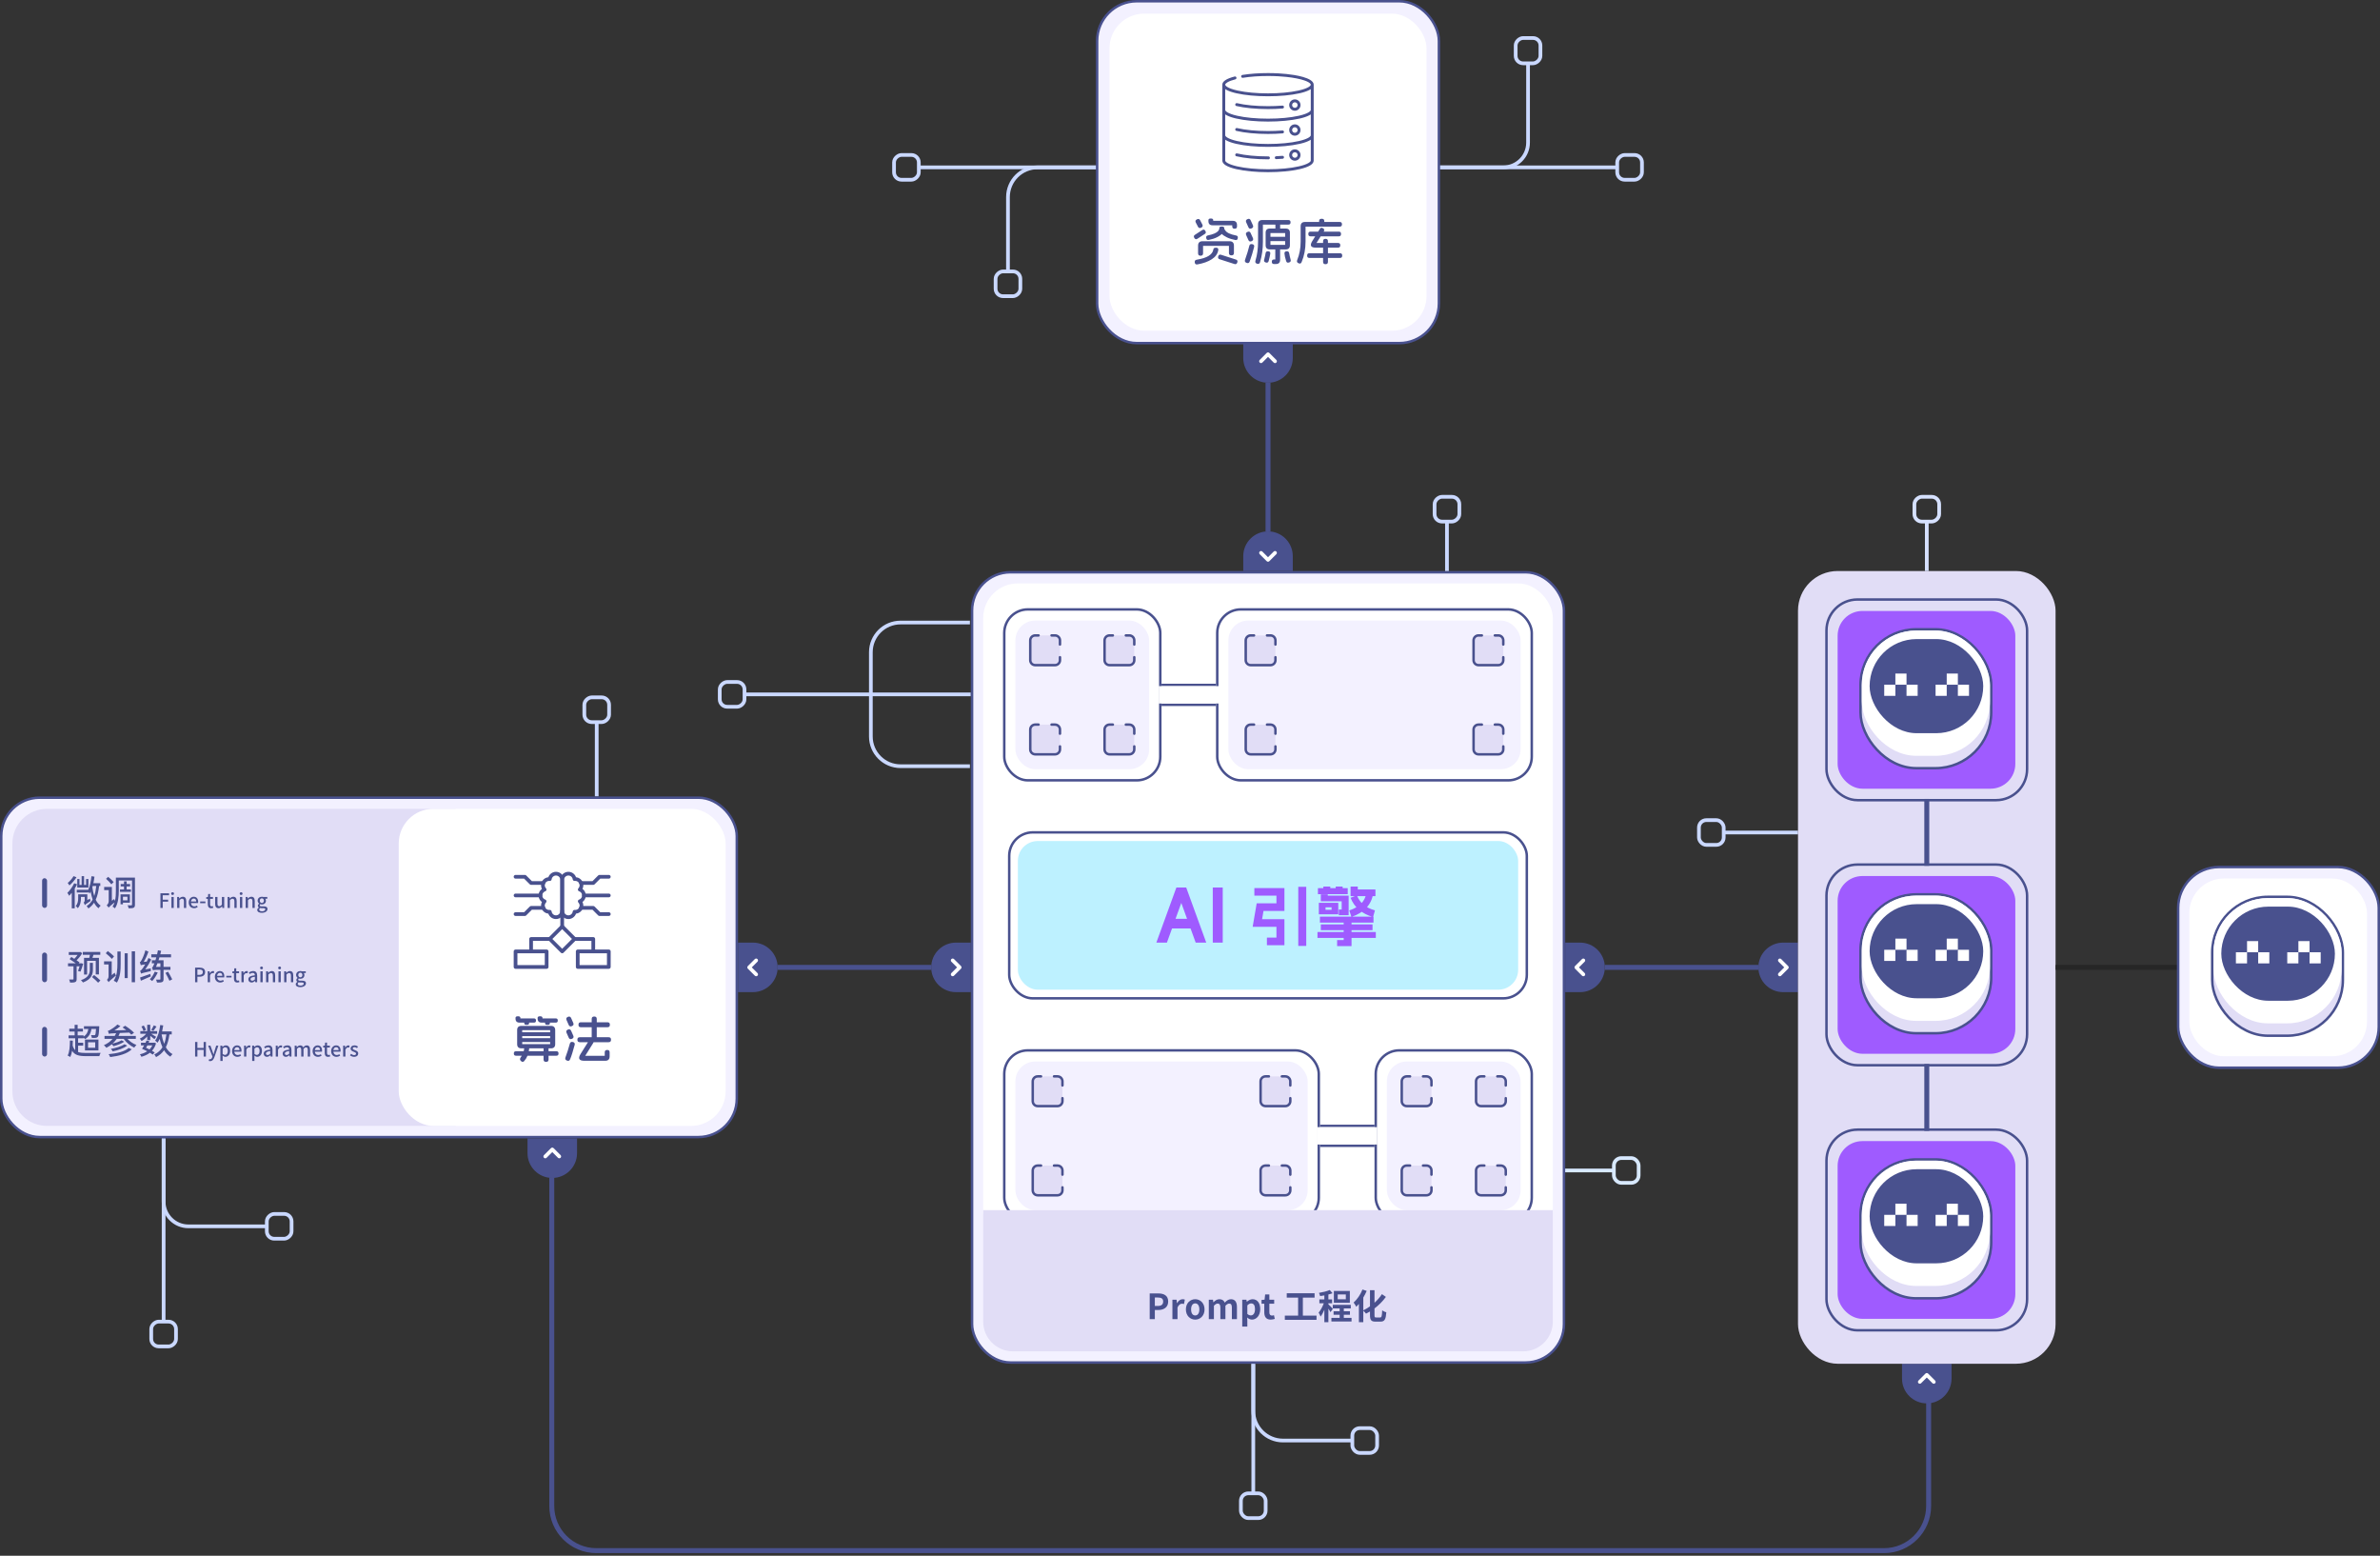 <svg width="961" height="628" viewBox="0 0 961 628" fill="none" xmlns="http://www.w3.org/2000/svg">
<rect x="0" y="0" width="961" height="628" fill="#333333" stroke="none"/>
<path d="M223 475.5C228.523 475.5 233 471.023 233 465.5V459.5H213V465.5C213 471.023 217.477 475.5 223 475.5Z" fill="#49518E"/>
<path fill-rule="evenodd" clip-rule="evenodd" d="M223.529 463.47C223.388 463.329 223.198 463.25 222.999 463.25C222.8 463.25 222.61 463.329 222.469 463.47L219.64 466.298C219.499 466.439 219.42 466.629 219.421 466.828C219.421 467.027 219.5 467.218 219.64 467.359C219.781 467.499 219.972 467.578 220.171 467.578C220.37 467.578 220.56 467.499 220.701 467.358L222.999 465.06L225.297 467.358C225.438 467.495 225.628 467.571 225.825 467.569C226.021 467.567 226.209 467.489 226.348 467.35C226.488 467.211 226.567 467.023 226.568 466.826C226.57 466.629 226.495 466.44 226.358 466.298L223.53 463.469L223.529 463.47Z" fill="white"/>
<path d="M778.745 565.053V607.943C778.745 617.884 770.686 625.943 760.745 625.943H240.797C230.856 625.943 222.797 617.884 222.797 607.943V475.269" stroke="#49518E" stroke-width="2"/>
<path d="M778 566.5C772.477 566.5 768 562.023 768 556.5V550.5H788V556.5C788 562.023 783.523 566.5 778 566.5Z" fill="#49518E"/>
<path fill-rule="evenodd" clip-rule="evenodd" d="M777.471 554.47C777.612 554.329 777.802 554.25 778.001 554.25C778.2 554.25 778.39 554.329 778.531 554.47L781.36 557.298C781.501 557.439 781.58 557.629 781.579 557.828C781.579 558.027 781.5 558.218 781.36 558.359C781.219 558.499 781.028 558.578 780.829 558.578C780.63 558.578 780.44 558.499 780.299 558.358L778.001 556.06L775.703 558.358C775.562 558.495 775.372 558.571 775.175 558.569C774.979 558.567 774.791 558.489 774.652 558.35C774.512 558.211 774.433 558.023 774.432 557.826C774.43 557.629 774.505 557.44 774.642 557.298L777.47 554.469L777.471 554.47Z" fill="white"/>
<path d="M778 230.5L778 210.5" stroke="#D6E1FF" stroke-width="1.5"/>
<rect x="783" y="200.545" width="10" height="10" rx="3" transform="rotate(90 783 200.545)" stroke="#D6E1FF" stroke-width="1.5"/>
<path d="M66.066 459.5V532.797" stroke="#CAD8FF" stroke-width="1.5"/>
<path d="M66.066 459.5L66.067 485.034C66.067 490.556 70.544 495.033 76.067 495.033H107.302" stroke="#CAD8FF" stroke-width="1.5"/>
<rect x="71.066" y="533.5" width="10" height="10" rx="3" transform="rotate(90 71.066 533.5)" stroke="#CAD8FF" stroke-width="1.5"/>
<rect x="117.731" y="490.033" width="10" height="10" rx="3" transform="rotate(90 117.731 490.033)" stroke="#CAD8FF" stroke-width="1.5"/>
<path d="M240.941 321.5L240.941 291.5" stroke="#CAD8FF" stroke-width="1.5"/>
<rect x="245.941" y="281.5" width="10" height="10" rx="3" transform="rotate(90 245.941 281.5)" stroke="#CAD8FF" stroke-width="1.5"/>
<path d="M726 336.056L696 336.056" stroke="#CAD8FF" stroke-width="1.5"/>
<rect x="686" y="331.057" width="10" height="10" rx="3" stroke="#CAD8FF" stroke-width="1.5"/>
<path d="M392.001 280.295L300.618 280.295" stroke="#CAD8FF" stroke-width="1.5"/>
<path d="M391.635 309.293L363.635 309.294C357.008 309.295 351.635 303.922 351.635 297.294L351.635 263.295C351.635 256.668 357.007 251.295 363.635 251.295L391.635 251.295" stroke="#CAD8FF" stroke-width="1.5"/>
<rect x="300.617" y="275.295" width="10" height="10" rx="3" transform="rotate(90 300.617 275.295)" stroke="#CAD8FF" stroke-width="1.5"/>
<path d="M631.695 472.48L651.695 472.48" stroke="#D8E9FF" stroke-width="1.5"/>
<rect x="661.65" y="477.48" width="10" height="10" rx="3" transform="rotate(-180 661.65 477.48)" stroke="#D8E9FF" stroke-width="1.5"/>
<rect x="501.051" y="602.814" width="10" height="10" rx="3" stroke="#CAD8FF" stroke-width="1.5"/>
<path d="M506.051 550.5V602.703" stroke="#CAD8FF" stroke-width="1.5"/>
<path d="M506.051 550.5L506.051 569.5C506.051 576.127 511.424 581.5 518.051 581.5H546.051" stroke="#CAD8FF" stroke-width="1.5"/>
<rect x="546.051" y="576.5" width="10" height="10" rx="3" stroke="#CAD8FF" stroke-width="1.5"/>
<rect x="0.5" y="322" width="297" height="137" rx="15.5" fill="#F3F1FF"/>
<rect x="0.5" y="322" width="297" height="137" rx="15.5" stroke="#49518E"/>
<path d="M5 340.5C5 332.768 11.268 326.5 19 326.5H184V454.5H19C11.268 454.5 5 448.232 5 440.5V340.5Z" fill="#E1DDF6"/>
<rect x="17" y="354.5" width="2" height="12" rx="1" fill="#49518E"/>
<path d="M29.688 353.67L30.892 354.118C30.164 355.294 29.044 356.582 28.022 357.422C27.868 357.156 27.546 356.652 27.336 356.414C28.218 355.714 29.198 354.58 29.688 353.67ZM31.564 361.006H35.26V363.344L36.268 362.756C36.324 363.05 36.464 363.484 36.562 363.694C34.784 364.842 34.462 365.136 34.252 365.402C34.182 365.108 33.958 364.576 33.776 364.31C33.972 364.198 34.196 363.946 34.196 363.386V362.042H32.684V362.644C32.684 363.862 32.46 365.486 31.41 366.606C31.256 366.368 30.794 365.892 30.57 365.724C31.438 364.8 31.564 363.582 31.564 362.63V361.006ZM37.444 357.646L37.29 358.15C37.458 359.41 37.696 360.6 38.046 361.678C38.452 360.516 38.704 359.172 38.872 357.646H37.444ZM30.99 359.172H35.624C36.338 357.744 36.716 355.742 36.926 353.698L38.144 353.88C38.032 354.776 37.892 355.672 37.71 356.512H40.496V357.646H40.02C39.768 359.844 39.348 361.678 38.648 363.19C39.152 364.226 39.81 365.052 40.65 365.57C40.384 365.808 39.992 366.298 39.796 366.62C39.04 366.074 38.452 365.318 37.976 364.394C37.388 365.304 36.632 366.074 35.694 366.718C35.568 366.466 35.19 365.976 34.966 365.752C36.044 365.08 36.828 364.198 37.416 363.106C37.08 362.154 36.814 361.076 36.618 359.928C36.478 360.194 36.352 360.446 36.198 360.684C36.086 360.516 35.876 360.25 35.68 360.012V360.292H30.99V359.172ZM31.2 354.832H32.082V357.212H32.964V353.684H33.944V357.212H34.77V354.832H35.694V358.276H31.2V354.832ZM29.954 356.554L31.116 356.96C30.85 357.52 30.528 358.094 30.178 358.654V366.662H28.974V360.404C28.624 360.852 28.288 361.258 27.938 361.608C27.798 361.328 27.42 360.698 27.196 360.432C28.218 359.452 29.282 357.982 29.954 356.554ZM42.816 354.748L43.67 353.95C44.44 354.566 45.42 355.462 45.882 356.064L44.972 356.974C44.538 356.358 43.572 355.406 42.816 354.748ZM42.06 358.038H45.168V363.624L46.078 362.896C46.162 363.134 46.288 363.442 46.414 363.694C46.75 362.322 46.792 360.838 46.792 359.578V354.258H54.492V365.206C54.492 365.85 54.366 366.214 53.946 366.424C53.54 366.62 52.924 366.648 51.93 366.648C51.888 366.326 51.706 365.766 51.538 365.444C52.21 365.472 52.84 365.472 53.036 365.458C53.232 365.458 53.316 365.388 53.316 365.178V355.42H47.968V359.578C47.968 361.748 47.758 364.772 46.4 366.676C46.204 366.466 45.714 366.088 45.448 365.962C45.798 365.444 46.064 364.87 46.26 364.268C44.426 365.766 44.076 366.074 43.88 366.354C43.726 366.088 43.292 365.654 43.068 365.472C43.376 365.206 43.894 364.604 43.894 363.806V359.312H42.06V358.038ZM50.068 355.784H51.132V356.848H52.532V357.814H51.132V359.046H52.868V360.012H48.444V359.046H50.068V357.814H48.738V356.848H50.068V355.784ZM48.668 361.02H52.448V364.394H49.648V365.024H48.668V361.02ZM49.648 361.986V363.442H51.454V361.986H49.648Z" fill="#49518E"/>
<path d="M64.776 366.5V360.604H68.264V361.388H65.704V363.188H67.888V363.964H65.704V366.5H64.776ZM69.227 366.5V362.092H70.147V366.5H69.227ZM69.691 361.276C69.347 361.276 69.115 361.06 69.115 360.716C69.115 360.396 69.347 360.172 69.691 360.172C70.027 360.172 70.259 360.396 70.259 360.716C70.259 361.06 70.027 361.276 69.691 361.276ZM71.532 366.5V362.092H72.284L72.364 362.708H72.38C72.78 362.308 73.236 361.988 73.836 361.988C74.772 361.988 75.188 362.612 75.188 363.732V366.5H74.268V363.844C74.268 363.084 74.044 362.788 73.524 362.788C73.116 362.788 72.844 362.988 72.452 363.38V366.5H71.532ZM78.364 366.612C77.156 366.612 76.212 365.756 76.212 364.3C76.212 362.868 77.196 361.988 78.22 361.988C79.388 361.988 80.02 362.828 80.02 364.068C80.02 364.252 79.996 364.428 79.972 364.54H77.116C77.188 365.38 77.716 365.884 78.476 365.884C78.868 365.884 79.204 365.764 79.524 365.556L79.844 366.14C79.444 366.412 78.932 366.612 78.364 366.612ZM77.108 363.9H79.22C79.22 363.148 78.876 362.716 78.236 362.716C77.684 362.716 77.196 363.132 77.108 363.9ZM80.821 364.58V363.9H82.933V364.58H80.821ZM85.254 366.612C84.27 366.612 83.918 365.988 83.918 365.06V362.836H83.278V362.148L83.966 362.092L84.07 360.876H84.838V362.092H85.982V362.836H84.838V365.068C84.838 365.596 85.022 365.868 85.486 365.868C85.63 365.868 85.822 365.812 85.95 365.764L86.118 366.444C85.878 366.524 85.574 366.612 85.254 366.612ZM88.242 366.612C87.298 366.612 86.882 365.988 86.882 364.868V362.092H87.81V364.756C87.81 365.508 88.034 365.812 88.546 365.812C88.954 365.812 89.242 365.62 89.602 365.156V362.092H90.53V366.5H89.77L89.698 365.836H89.674C89.274 366.3 88.842 366.612 88.242 366.612ZM91.907 366.5V362.092H92.659L92.739 362.708H92.755C93.155 362.308 93.611 361.988 94.211 361.988C95.147 361.988 95.563 362.612 95.563 363.732V366.5H94.643V363.844C94.643 363.084 94.419 362.788 93.899 362.788C93.491 362.788 93.219 362.988 92.827 363.38V366.5H91.907ZM96.899 366.5V362.092H97.819V366.5H96.899ZM97.363 361.276C97.019 361.276 96.787 361.06 96.787 360.716C96.787 360.396 97.019 360.172 97.363 360.172C97.699 360.172 97.931 360.396 97.931 360.716C97.931 361.06 97.699 361.276 97.363 361.276ZM99.204 366.5V362.092H99.956L100.036 362.708H100.052C100.452 362.308 100.908 361.988 101.508 361.988C102.444 361.988 102.86 362.612 102.86 363.732V366.5H101.94V363.844C101.94 363.084 101.716 362.788 101.196 362.788C100.788 362.788 100.516 362.988 100.124 363.38V366.5H99.204ZM105.708 368.476C104.644 368.476 103.876 368.084 103.876 367.316C103.876 366.948 104.108 366.604 104.516 366.356V366.324C104.292 366.172 104.116 365.94 104.116 365.588C104.116 365.236 104.356 364.94 104.612 364.772V364.74C104.308 364.508 104.028 364.092 104.028 363.564C104.028 362.572 104.82 361.988 105.732 361.988C105.98 361.988 106.204 362.036 106.372 362.092H107.932V362.788H107.1C107.26 362.972 107.38 363.26 107.38 363.588C107.38 364.556 106.652 365.108 105.732 365.108C105.54 365.108 105.308 365.06 105.116 364.98C104.98 365.1 104.876 365.22 104.876 365.436C104.876 365.692 105.052 365.868 105.612 365.868H106.428C107.46 365.868 108.004 366.188 108.004 366.932C108.004 367.788 107.116 368.476 105.708 368.476ZM105.732 364.508C106.188 364.508 106.564 364.156 106.564 363.564C106.564 362.98 106.196 362.636 105.732 362.636C105.268 362.636 104.9 362.972 104.9 363.564C104.9 364.156 105.276 364.508 105.732 364.508ZM105.836 367.868C106.604 367.868 107.108 367.492 107.108 367.084C107.108 366.716 106.82 366.604 106.292 366.604H105.628C105.42 366.604 105.22 366.588 105.036 366.54C104.772 366.732 104.668 366.956 104.668 367.18C104.668 367.604 105.108 367.868 105.836 367.868Z" fill="#49518E"/>
<rect x="17" y="384.5" width="2" height="12" rx="1" fill="#49518E"/>
<path d="M36.268 388.682H37.514V391.384C37.514 393.19 37.01 395.29 33.496 396.606C33.342 396.34 32.978 395.906 32.684 395.668C35.904 394.59 36.268 392.756 36.268 391.37V388.682ZM37.136 394.394L38.004 393.596C38.83 394.254 39.978 395.192 40.538 395.78L39.628 396.69C39.096 396.074 37.99 395.094 37.136 394.394ZM28.106 387.156L28.82 386.302L29.996 387.044C30.444 386.624 30.934 386.036 31.326 385.476H27.77V384.328H32.166L32.404 384.258L33.202 384.804C32.6 385.798 31.732 386.876 30.92 387.646C31.382 387.94 31.802 388.234 32.096 388.458L31.788 388.864H32.6L32.782 388.822L33.594 389.032C33.258 390.152 32.852 391.412 32.502 392.21L31.508 391.972C31.704 391.482 31.942 390.768 32.138 390.054H30.948V395.192C30.948 395.85 30.822 396.214 30.36 396.424C29.926 396.62 29.268 396.648 28.302 396.648C28.26 396.284 28.078 395.738 27.896 395.388C28.568 395.402 29.212 395.402 29.408 395.388C29.618 395.388 29.674 395.346 29.674 395.178V390.054H27.462V388.864H30.612C29.856 388.304 28.876 387.646 28.106 387.156ZM33.93 386.666H36.044C36.142 386.274 36.24 385.84 36.31 385.434H33.44V384.272H40.496V385.434H37.738L37.318 386.666H39.95V393.344H38.662V387.87H35.162V393.386H33.93V386.666ZM50.334 384.804H51.566V394.828H50.334V384.804ZM53.19 384.02H54.52V396.494H53.19V384.02ZM47.408 384.104H48.724V388.976C48.724 391.664 48.57 394.422 47.198 396.648C46.904 396.41 46.302 396.06 45.924 395.906C47.254 393.876 47.408 391.44 47.408 388.962V384.104ZM42.704 384.79L43.53 383.908C44.37 384.552 45.504 385.476 46.036 386.092L45.154 387.086C44.65 386.456 43.558 385.476 42.704 384.79ZM42.018 388.052H45.112V393.638L46.288 392.644C46.414 393.008 46.652 393.512 46.82 393.764C44.468 395.78 44.076 396.144 43.852 396.48C43.726 396.214 43.376 395.738 43.166 395.542C43.432 395.318 43.838 394.828 43.838 394.114V389.326H42.018V388.052ZM56.56 394.59C57.582 394.268 59.136 393.694 60.69 393.134L60.9 394.128C59.5 394.758 58.03 395.388 56.882 395.892L56.56 394.59ZM66.808 392.728L67.858 392.238C68.432 393.218 69.174 394.548 69.538 395.332L68.418 395.906C68.082 395.108 67.368 393.736 66.808 392.728ZM62.482 392.224L63.7 392.574C63.14 393.764 62.3 395.122 61.446 396.018C61.208 395.794 60.788 395.472 60.508 395.29C61.32 394.492 62.09 393.218 62.482 392.224ZM56.882 389.634V389.606L56.868 389.634C56.812 389.382 56.602 388.766 56.448 388.416C56.7 388.346 56.924 388.024 57.176 387.548C57.456 387.1 58.296 385.266 58.702 383.6L59.934 384.146C59.458 385.574 58.758 387.086 58.03 388.29L59.262 388.178C59.514 387.702 59.766 387.198 59.976 386.694L61.068 387.338C60.382 388.724 59.528 390.138 58.646 391.328L60.886 390.894C60.858 391.244 60.858 391.734 60.886 392.014C57.764 392.7 57.274 392.854 56.98 393.036V393.022C56.91 392.756 56.714 392.196 56.574 391.874C56.882 391.804 57.176 391.468 57.554 390.964C57.75 390.712 58.17 390.096 58.632 389.298C57.386 389.466 57.078 389.55 56.882 389.634ZM61.32 387.632H62.762L63.112 386.442H61.096V385.224H63.434C63.56 384.692 63.672 384.132 63.77 383.6L65.072 383.81L64.722 385.224H69.062V386.442H64.386L64.008 387.632H66.038V390.306H68.824V391.51H66.038V395.22C66.038 395.892 65.912 396.228 65.464 396.424C65.03 396.62 64.358 396.634 63.392 396.634C63.336 396.298 63.168 395.78 63 395.444C63.658 395.458 64.316 395.458 64.512 395.444C64.694 395.444 64.764 395.388 64.764 395.206V391.51H63.056C62.412 391.51 61.894 391.58 61.768 391.72C61.712 391.468 61.516 390.88 61.362 390.558C61.656 390.488 61.88 390.012 62.16 389.312L62.342 388.85H61.32V387.632ZM62.986 390.306H64.764V388.85H63.574C63.392 389.368 63.196 389.844 62.986 390.306Z" fill="#49518E"/>
<path d="M78.776 396.5V390.604H80.56C81.872 390.604 82.816 391.06 82.816 392.396C82.816 393.676 81.872 394.268 80.592 394.268H79.704V396.5H78.776ZM79.704 393.516H80.512C81.44 393.516 81.896 393.156 81.896 392.396C81.896 391.612 81.408 391.356 80.472 391.356H79.704V393.516ZM83.883 396.5V392.092H84.635L84.716 392.884H84.731C85.043 392.324 85.507 391.988 85.987 391.988C86.204 391.988 86.34 392.02 86.475 392.076L86.316 392.884C86.156 392.836 86.052 392.812 85.868 392.812C85.507 392.812 85.076 393.06 84.803 393.764V396.5H83.883ZM88.911 396.612C87.703 396.612 86.759 395.756 86.759 394.3C86.759 392.868 87.743 391.988 88.767 391.988C89.935 391.988 90.567 392.828 90.567 394.068C90.567 394.252 90.543 394.428 90.519 394.54H87.663C87.735 395.38 88.263 395.884 89.023 395.884C89.415 395.884 89.751 395.764 90.071 395.556L90.391 396.14C89.991 396.412 89.479 396.612 88.911 396.612ZM87.655 393.9H89.767C89.767 393.148 89.423 392.716 88.783 392.716C88.231 392.716 87.743 393.132 87.655 393.9ZM91.368 394.58V393.9H93.48V394.58H91.368ZM95.801 396.612C94.817 396.612 94.465 395.988 94.465 395.06V392.836H93.825V392.148L94.513 392.092L94.617 390.876H95.385V392.092H96.529V392.836H95.385V395.068C95.385 395.596 95.569 395.868 96.033 395.868C96.177 395.868 96.369 395.812 96.497 395.764L96.665 396.444C96.425 396.524 96.121 396.612 95.801 396.612ZM97.493 396.5V392.092H98.245L98.325 392.884H98.341C98.653 392.324 99.117 391.988 99.597 391.988C99.813 391.988 99.949 392.02 100.085 392.076L99.925 392.884C99.765 392.836 99.661 392.812 99.477 392.812C99.117 392.812 98.685 393.06 98.413 393.764V396.5H97.493ZM101.58 396.612C100.82 396.612 100.284 396.108 100.284 395.332C100.284 394.38 101.084 393.892 102.916 393.692C102.908 393.188 102.724 392.74 102.076 392.74C101.612 392.74 101.18 392.948 100.804 393.188L100.46 392.564C100.916 392.276 101.532 391.988 102.236 391.988C103.332 391.988 103.836 392.676 103.836 393.852V396.5H103.084L103.012 395.996H102.98C102.58 396.34 102.108 396.612 101.58 396.612ZM101.86 395.876C102.244 395.876 102.556 395.692 102.916 395.356V394.284C101.612 394.436 101.172 394.772 101.172 395.26C101.172 395.7 101.468 395.876 101.86 395.876ZM105.141 396.5V392.092H106.061V396.5H105.141ZM105.605 391.276C105.261 391.276 105.029 391.06 105.029 390.716C105.029 390.396 105.261 390.172 105.605 390.172C105.941 390.172 106.173 390.396 106.173 390.716C106.173 391.06 105.941 391.276 105.605 391.276ZM107.446 396.5V392.092H108.198L108.278 392.708H108.294C108.694 392.308 109.15 391.988 109.75 391.988C110.686 391.988 111.102 392.612 111.102 393.732V396.5H110.182V393.844C110.182 393.084 109.958 392.788 109.438 392.788C109.03 392.788 108.758 392.988 108.366 393.38V396.5H107.446ZM112.438 396.5V392.092H113.358V396.5H112.438ZM112.902 391.276C112.558 391.276 112.326 391.06 112.326 390.716C112.326 390.396 112.558 390.172 112.902 390.172C113.238 390.172 113.47 390.396 113.47 390.716C113.47 391.06 113.238 391.276 112.902 391.276ZM114.743 396.5V392.092H115.495L115.575 392.708H115.591C115.991 392.308 116.447 391.988 117.047 391.988C117.983 391.988 118.399 392.612 118.399 393.732V396.5H117.479V393.844C117.479 393.084 117.255 392.788 116.735 392.788C116.327 392.788 116.055 392.988 115.663 393.38V396.5H114.743ZM121.247 398.476C120.183 398.476 119.415 398.084 119.415 397.316C119.415 396.948 119.647 396.604 120.055 396.356V396.324C119.831 396.172 119.655 395.94 119.655 395.588C119.655 395.236 119.895 394.94 120.151 394.772V394.74C119.847 394.508 119.567 394.092 119.567 393.564C119.567 392.572 120.359 391.988 121.271 391.988C121.519 391.988 121.743 392.036 121.911 392.092H123.471V392.788H122.639C122.799 392.972 122.919 393.26 122.919 393.588C122.919 394.556 122.191 395.108 121.271 395.108C121.079 395.108 120.847 395.06 120.655 394.98C120.519 395.1 120.415 395.22 120.415 395.436C120.415 395.692 120.591 395.868 121.151 395.868H121.967C122.999 395.868 123.543 396.188 123.543 396.932C123.543 397.788 122.655 398.476 121.247 398.476ZM121.271 394.508C121.727 394.508 122.103 394.156 122.103 393.564C122.103 392.98 121.735 392.636 121.271 392.636C120.807 392.636 120.439 392.972 120.439 393.564C120.439 394.156 120.815 394.508 121.271 394.508ZM121.375 397.868C122.143 397.868 122.647 397.492 122.647 397.084C122.647 396.716 122.359 396.604 121.831 396.604H121.167C120.959 396.604 120.759 396.588 120.575 396.54C120.311 396.732 120.207 396.956 120.207 397.18C120.207 397.604 120.647 397.868 121.375 397.868Z" fill="#49518E"/>
<rect x="17" y="414.5" width="2" height="12" rx="1" fill="#49518E"/>
<path d="M35.554 420.726V422.938H38.438V420.726H35.554ZM34.308 419.648H39.754V424.016H34.308V419.648ZM28.232 420.012L29.408 420.096C29.394 420.768 29.366 421.426 29.338 422.07C29.59 422.868 29.926 423.47 30.36 423.904V419.13H27.686V417.954H30.136V416.414H27.98V415.252H30.136V413.684H31.354V415.252H33.482V416.414H31.354V417.954H33.748V418.444C34.854 417.786 35.442 416.778 35.666 415.364H33.902V414.244H40.076C40.076 414.244 40.076 414.566 40.062 414.72C39.95 417.17 39.824 418.164 39.502 418.542C39.264 418.808 38.998 418.906 38.62 418.948C38.298 418.99 37.696 418.99 37.08 418.962C37.052 418.626 36.926 418.136 36.744 417.842C37.29 417.884 37.78 417.884 37.99 417.884C38.186 417.898 38.312 417.87 38.41 417.758C38.578 417.562 38.676 416.932 38.774 415.364H36.926C36.618 417.31 35.792 418.584 34.392 419.438C34.252 419.298 33.986 419.074 33.748 418.892V419.13H31.536V420.922H33.594V422.084H31.536V424.66C32.348 424.968 33.384 425.052 34.672 425.052C35.54 425.066 39.6 425.066 40.65 425.01C40.44 425.318 40.202 425.92 40.118 426.326H34.686C31.858 426.326 30.178 425.92 29.114 424.17C28.96 425.136 28.722 425.99 28.372 426.69C28.162 426.522 27.602 426.214 27.308 426.088C28.078 424.688 28.204 422.448 28.232 420.012ZM50.25 421.538L51.356 422.084C49.928 423.19 47.632 423.974 45.504 424.408C45.336 424.1 45.042 423.666 44.762 423.386C46.736 423.064 49.046 422.392 50.25 421.538ZM51.958 423.008L53.19 423.582C51.342 425.388 48.108 426.27 44.482 426.704C44.356 426.354 44.104 425.85 43.852 425.542C47.24 425.234 50.404 424.478 51.958 423.008ZM43.95 417.324C43.894 417.058 43.712 416.442 43.572 416.092C43.866 416.064 44.202 415.896 44.608 415.672C45.042 415.42 46.442 414.538 47.422 413.558L48.626 414.216C47.87 414.846 47.03 415.448 46.204 415.952L50.964 415.798C50.474 415.42 49.956 415.056 49.48 414.748L50.53 414.062C51.776 414.846 53.358 416.036 54.128 416.904L53.022 417.674C52.812 417.422 52.518 417.128 52.182 416.82L48.388 416.988C48.234 417.394 48.052 417.8 47.856 418.178H54.842V419.354H51.468C52.406 420.404 53.764 421.328 55.094 421.818C54.8 422.084 54.394 422.574 54.198 422.896C52.602 422.168 50.992 420.838 49.942 419.354H47.142C46.638 420.082 46.064 420.726 45.42 421.286C46.694 420.978 48.248 420.474 49.088 419.928L50.166 420.516C49.018 421.286 47.254 421.944 45.84 422.308C45.672 422.07 45.42 421.762 45.154 421.51C44.482 422.084 43.74 422.56 42.956 422.952C42.76 422.686 42.242 422.154 41.948 421.902C43.348 421.3 44.538 420.446 45.476 419.354H42.2V418.178H46.33C46.54 417.828 46.736 417.45 46.904 417.058C44.748 417.156 44.3 417.212 43.95 417.324ZM62.09 413.908L63.196 414.37C62.762 415 62.314 415.686 61.936 416.134L61.082 415.742C61.418 415.238 61.852 414.44 62.09 413.908ZM57.106 414.37L58.058 413.978C58.436 414.524 58.814 415.266 58.94 415.756L57.932 416.204C57.82 415.714 57.47 414.944 57.106 414.37ZM61.516 422H59.5L58.968 422.952C59.43 423.162 59.906 423.386 60.368 423.624C60.83 423.162 61.222 422.616 61.516 422ZM57.358 423.386C57.624 422.994 57.932 422.518 58.212 422H56.924V420.908H58.772C58.912 420.614 59.024 420.32 59.136 420.04L60.298 420.264L60.032 420.908H62.09L62.3 420.866L63.014 421.132C62.664 422.364 62.104 423.358 61.376 424.17C61.782 424.408 62.16 424.632 62.468 424.842L61.67 425.71C61.362 425.472 60.97 425.22 60.522 424.954C59.542 425.724 58.366 426.242 57.092 426.592C56.966 426.298 56.714 425.836 56.49 425.584C57.582 425.346 58.59 424.94 59.444 424.366C58.758 424.002 58.016 423.652 57.358 423.386ZM59.444 413.67H60.676V416.232H63.448V417.296H61.04C61.74 417.702 62.762 418.346 63.056 418.542L62.342 419.48C62.006 419.158 61.292 418.584 60.676 418.122V419.872H59.444V418.388C58.772 419.13 57.932 419.802 57.148 420.236C56.994 419.942 56.7 419.494 56.448 419.242C57.358 418.864 58.352 418.108 59.038 417.296H56.658V416.232H59.444V413.67ZM64.694 413.768L65.912 413.936C65.786 414.762 65.632 415.574 65.45 416.344H69.342V417.562H68.418C68.124 419.62 67.676 421.328 66.962 422.742C67.662 423.946 68.544 424.912 69.664 425.514C69.37 425.752 68.992 426.228 68.796 426.55C67.76 425.92 66.92 425.038 66.248 423.946C65.45 425.094 64.4 426.004 63.014 426.732C62.888 426.452 62.538 425.906 62.3 425.654C63.77 424.968 64.834 424.002 65.604 422.742C65.128 421.72 64.764 420.586 64.47 419.354C64.218 419.928 63.924 420.446 63.616 420.908C63.42 420.698 62.916 420.264 62.636 420.082C63.742 418.612 64.372 416.246 64.694 413.768ZM67.186 417.562H65.24C65.478 418.92 65.828 420.194 66.29 421.342C66.71 420.25 66.99 419.004 67.186 417.562Z" fill="#49518E"/>
<path d="M78.776 426.5V420.604H79.704V423.012H82.224V420.604H83.152V426.5H82.224V423.82H79.704V426.5H78.776ZM84.834 428.34C84.602 428.34 84.426 428.308 84.274 428.252L84.45 427.532C84.53 427.556 84.658 427.596 84.778 427.596C85.25 427.596 85.53 427.244 85.69 426.772L85.786 426.468L84.042 422.092H84.978L85.786 424.364C85.922 424.756 86.058 425.188 86.194 425.604H86.234C86.346 425.196 86.466 424.764 86.578 424.364L87.29 422.092H88.178L86.562 426.764C86.218 427.708 85.754 428.34 84.834 428.34ZM88.977 428.284V422.092H89.729L89.809 422.58H89.825C90.209 422.26 90.689 421.988 91.185 421.988C92.297 421.988 92.921 422.868 92.921 424.228C92.921 425.74 92.017 426.612 91.025 426.612C90.641 426.612 90.241 426.428 89.873 426.108L89.897 426.86V428.284H88.977ZM90.849 425.836C91.489 425.836 91.969 425.268 91.969 424.244C91.969 423.324 91.673 422.756 90.937 422.756C90.593 422.756 90.265 422.94 89.897 423.292V425.444C90.241 425.732 90.585 425.836 90.849 425.836ZM95.856 426.612C94.648 426.612 93.704 425.756 93.704 424.3C93.704 422.868 94.688 421.988 95.712 421.988C96.88 421.988 97.512 422.828 97.512 424.068C97.512 424.252 97.488 424.428 97.464 424.54H94.608C94.68 425.38 95.208 425.884 95.968 425.884C96.36 425.884 96.696 425.764 97.016 425.556L97.336 426.14C96.936 426.412 96.424 426.612 95.856 426.612ZM94.6 423.9H96.712C96.712 423.148 96.368 422.716 95.728 422.716C95.176 422.716 94.688 423.132 94.6 423.9ZM98.548 426.5V422.092H99.3L99.38 422.884H99.396C99.708 422.324 100.172 421.988 100.652 421.988C100.868 421.988 101.004 422.02 101.14 422.076L100.98 422.884C100.82 422.836 100.716 422.812 100.532 422.812C100.172 422.812 99.74 423.06 99.468 423.764V426.5H98.548ZM101.821 428.284V422.092H102.573L102.653 422.58H102.669C103.053 422.26 103.533 421.988 104.029 421.988C105.141 421.988 105.765 422.868 105.765 424.228C105.765 425.74 104.861 426.612 103.869 426.612C103.485 426.612 103.085 426.428 102.717 426.108L102.741 426.86V428.284H101.821ZM103.693 425.836C104.333 425.836 104.813 425.268 104.813 424.244C104.813 423.324 104.517 422.756 103.781 422.756C103.437 422.756 103.109 422.94 102.741 423.292V425.444C103.085 425.732 103.429 425.836 103.693 425.836ZM107.783 426.612C107.023 426.612 106.487 426.108 106.487 425.332C106.487 424.38 107.287 423.892 109.119 423.692C109.111 423.188 108.927 422.74 108.279 422.74C107.815 422.74 107.383 422.948 107.007 423.188L106.663 422.564C107.119 422.276 107.735 421.988 108.439 421.988C109.535 421.988 110.039 422.676 110.039 423.852V426.5H109.287L109.215 425.996H109.183C108.783 426.34 108.311 426.612 107.783 426.612ZM108.063 425.876C108.447 425.876 108.759 425.692 109.119 425.356V424.284C107.815 424.436 107.375 424.772 107.375 425.26C107.375 425.7 107.671 425.876 108.063 425.876ZM111.344 426.5V422.092H112.096L112.176 422.884H112.192C112.504 422.324 112.968 421.988 113.448 421.988C113.664 421.988 113.8 422.02 113.936 422.076L113.776 422.884C113.616 422.836 113.512 422.812 113.328 422.812C112.968 422.812 112.536 423.06 112.264 423.764V426.5H111.344ZM115.431 426.612C114.671 426.612 114.135 426.108 114.135 425.332C114.135 424.38 114.935 423.892 116.767 423.692C116.759 423.188 116.575 422.74 115.927 422.74C115.463 422.74 115.031 422.948 114.655 423.188L114.311 422.564C114.767 422.276 115.383 421.988 116.087 421.988C117.183 421.988 117.687 422.676 117.687 423.852V426.5H116.935L116.863 425.996H116.831C116.431 426.34 115.959 426.612 115.431 426.612ZM115.711 425.876C116.095 425.876 116.407 425.692 116.767 425.356V424.284C115.463 424.436 115.023 424.772 115.023 425.26C115.023 425.7 115.319 425.876 115.711 425.876ZM118.993 426.5V422.092H119.745L119.825 422.716H119.841C120.225 422.308 120.657 421.988 121.209 421.988C121.865 421.988 122.225 422.292 122.417 422.796C122.857 422.332 123.297 421.988 123.849 421.988C124.769 421.988 125.201 422.612 125.201 423.732V426.5H124.273V423.844C124.273 423.084 124.049 422.788 123.545 422.788C123.249 422.788 122.921 422.98 122.553 423.38V426.5H121.633V423.844C121.633 423.084 121.401 422.788 120.897 422.788C120.601 422.788 120.273 422.98 119.913 423.38V426.5H118.993ZM128.38 426.612C127.172 426.612 126.228 425.756 126.228 424.3C126.228 422.868 127.212 421.988 128.236 421.988C129.404 421.988 130.036 422.828 130.036 424.068C130.036 424.252 130.012 424.428 129.988 424.54H127.132C127.204 425.38 127.732 425.884 128.492 425.884C128.884 425.884 129.22 425.764 129.54 425.556L129.86 426.14C129.46 426.412 128.948 426.612 128.38 426.612ZM127.124 423.9H129.236C129.236 423.148 128.892 422.716 128.252 422.716C127.7 422.716 127.212 423.132 127.124 423.9ZM132.465 426.612C131.481 426.612 131.129 425.988 131.129 425.06V422.836H130.489V422.148L131.177 422.092L131.281 420.876H132.049V422.092H133.193V422.836H132.049V425.068C132.049 425.596 132.233 425.868 132.697 425.868C132.841 425.868 133.033 425.812 133.161 425.764L133.329 426.444C133.089 426.524 132.785 426.612 132.465 426.612ZM135.864 426.612C134.656 426.612 133.712 425.756 133.712 424.3C133.712 422.868 134.696 421.988 135.72 421.988C136.888 421.988 137.52 422.828 137.52 424.068C137.52 424.252 137.496 424.428 137.472 424.54H134.616C134.688 425.38 135.216 425.884 135.976 425.884C136.368 425.884 136.704 425.764 137.024 425.556L137.344 426.14C136.944 426.412 136.432 426.612 135.864 426.612ZM134.608 423.9H136.72C136.72 423.148 136.376 422.716 135.736 422.716C135.184 422.716 134.696 423.132 134.608 423.9ZM138.555 426.5V422.092H139.307L139.387 422.884H139.403C139.715 422.324 140.179 421.988 140.659 421.988C140.875 421.988 141.011 422.02 141.147 422.076L140.987 422.884C140.827 422.836 140.723 422.812 140.539 422.812C140.179 422.812 139.747 423.06 139.475 423.764V426.5H138.555ZM142.974 426.612C142.366 426.612 141.742 426.348 141.318 425.996L141.758 425.396C142.142 425.708 142.526 425.908 142.998 425.908C143.518 425.908 143.766 425.652 143.766 425.316C143.766 424.916 143.278 424.74 142.798 424.556C142.214 424.332 141.566 424.02 141.566 423.276C141.566 422.54 142.158 421.988 143.134 421.988C143.718 421.988 144.214 422.228 144.558 422.508L144.134 423.076C143.822 422.852 143.51 422.692 143.158 422.692C142.662 422.692 142.438 422.932 142.438 423.236C142.438 423.604 142.87 423.748 143.358 423.932C143.966 424.164 144.646 424.436 144.646 425.26C144.646 426.004 144.062 426.612 142.974 426.612Z" fill="#49518E"/>
<rect x="161" y="326.5" width="132" height="128" rx="14" fill="white"/>
<g clip-path="url(#clip0_4123_4154)">
<path d="M227 367.734C227 369.12 225.876 370.245 224.49 370.245C223.213 370.245 222.157 369.289 221.999 368.054C221.91 368.064 221.82 368.069 221.728 368.069C220.343 368.069 219.218 366.944 219.218 365.559C219.218 364.89 219.48 364.283 219.907 363.833C218.922 363.493 218.214 362.558 218.214 361.458C218.214 360.359 218.922 359.424 219.907 359.084C219.48 358.634 219.218 358.027 219.218 357.358C219.218 355.972 220.343 354.848 221.728 354.848C221.82 354.848 221.91 354.853 221.999 354.862C222.157 353.628 223.213 352.672 224.49 352.672C225.876 352.672 227 353.797 227 355.182V367.734Z" stroke="#49518E" stroke-width="1.5" stroke-miterlimit="10" stroke-linecap="round" stroke-linejoin="round"/>
<path d="M227 367.734C227 369.12 228.125 370.245 229.51 370.245C230.788 370.245 231.843 369.289 232.001 368.054C232.09 368.064 232.18 368.069 232.272 368.069C233.657 368.069 234.782 366.944 234.782 365.559C234.782 364.89 234.52 364.283 234.094 363.833C235.078 363.493 235.786 362.558 235.786 361.458C235.786 360.359 235.078 359.424 234.094 359.084C234.52 358.634 234.782 358.027 234.782 357.358C234.782 355.972 233.657 354.848 232.272 354.848C232.18 354.848 232.09 354.853 232.001 354.862C231.843 353.628 230.788 352.672 229.51 352.672C228.125 352.672 227 353.797 227 355.182V367.734Z" stroke="#49518E" stroke-width="1.5" stroke-miterlimit="10" stroke-linecap="round" stroke-linejoin="round"/>
<path d="M234.607 356.437H239.552L242.062 353.927H245.828" stroke="#49518E" stroke-width="1.5" stroke-miterlimit="10" stroke-linecap="round" stroke-linejoin="round"/>
<path d="M234.607 366.479H239.552L242.062 368.989H245.828" stroke="#49518E" stroke-width="1.5" stroke-miterlimit="10" stroke-linecap="round" stroke-linejoin="round"/>
<path d="M219.392 356.437H214.448L211.938 353.927H208.172" stroke="#49518E" stroke-width="1.5" stroke-miterlimit="10" stroke-linecap="round" stroke-linejoin="round"/>
<path d="M219.392 366.479H214.448L211.938 368.989H208.172" stroke="#49518E" stroke-width="1.5" stroke-miterlimit="10" stroke-linecap="round" stroke-linejoin="round"/>
<path d="M245.828 361.458H235.786" stroke="#49518E" stroke-width="1.5" stroke-miterlimit="10" stroke-linecap="round" stroke-linejoin="round"/>
<path d="M208.172 361.458H218.214" stroke="#49518E" stroke-width="1.5" stroke-miterlimit="10" stroke-linecap="round" stroke-linejoin="round"/>
<path d="M226.999 374.01L221.979 379.031L226.999 384.052L232.02 379.031L226.999 374.01Z" stroke="#49518E" stroke-width="1.5" stroke-miterlimit="10" stroke-linecap="round" stroke-linejoin="round"/>
<path d="M220.724 384.052H208.172V390.328H220.724V384.052Z" stroke="#49518E" stroke-width="1.5" stroke-miterlimit="10" stroke-linecap="round" stroke-linejoin="round"/>
<path d="M245.828 384.052H233.276V390.328H245.828V384.052Z" stroke="#49518E" stroke-width="1.5" stroke-miterlimit="10" stroke-linecap="round" stroke-linejoin="round"/>
<path d="M214.448 384.052V379.031H221.979" stroke="#49518E" stroke-width="1.5" stroke-miterlimit="10" stroke-linecap="round" stroke-linejoin="round"/>
<path d="M239.552 384.052V379.031H232.021" stroke="#49518E" stroke-width="1.5" stroke-miterlimit="10" stroke-linecap="round" stroke-linejoin="round"/>
<path d="M227 374.01V367.734" stroke="#49518E" stroke-width="1.5" stroke-miterlimit="10" stroke-linecap="round" stroke-linejoin="round"/>
</g>
<path d="M208.82 415.8C208.82 415.267 208.96 414.853 209.24 414.56C209.533 414.267 209.953 414.12 210.5 414.12H222.5C223.033 414.12 223.447 414.267 223.74 414.56C224.033 414.84 224.18 415.253 224.18 415.8V421.5C224.18 422.047 224.033 422.467 223.74 422.76C223.46 423.04 223.047 423.18 222.5 423.18H210.5C209.967 423.18 209.553 423.04 209.26 422.76C208.967 422.48 208.82 422.06 208.82 421.5V415.8ZM222.14 415.84H210.86V421.48H222.14V415.84ZM212.74 422.34C213.407 422.34 213.72 422.66 213.68 423.3C213.6 424.313 213.38 425.247 213.02 426.1C212.673 426.94 212.247 427.647 211.74 428.22C211.553 428.487 211.34 428.627 211.1 428.64C210.873 428.667 210.64 428.567 210.4 428.34L210.36 428.3C209.88 427.873 209.84 427.393 210.24 426.86C210.653 426.313 210.98 425.733 211.22 425.12C211.46 424.507 211.6 423.9 211.64 423.3C211.667 422.98 211.76 422.74 211.92 422.58C212.093 422.42 212.34 422.34 212.66 422.34H212.74ZM224.66 424.36C225.233 424.36 225.52 424.647 225.52 425.22V425.3C225.52 425.873 225.233 426.16 224.66 426.16H208.34C207.767 426.16 207.48 425.873 207.48 425.3V425.22C207.48 424.647 207.767 424.36 208.34 424.36H224.66ZM220.54 422.34C221.18 422.34 221.5 422.66 221.5 423.3V427.68C221.5 428.32 221.18 428.64 220.54 428.64H220.46C219.807 428.64 219.48 428.32 219.48 427.68V423.3C219.48 422.66 219.807 422.34 220.46 422.34H220.54ZM222.42 419.06C222.913 419.06 223.16 419.307 223.16 419.8V419.88C223.16 420.387 222.913 420.64 222.42 420.64H210.58C210.087 420.64 209.84 420.387 209.84 419.88V419.8C209.84 419.307 210.087 419.06 210.58 419.06H222.42ZM222.42 416.7C222.913 416.7 223.16 416.947 223.16 417.44V417.52C223.16 418.013 222.913 418.26 222.42 418.26H210.58C210.087 418.26 209.84 418.013 209.84 417.52V417.44C209.84 416.947 210.087 416.7 210.58 416.7H222.42ZM212.96 411.96C213.413 411.96 213.64 412.187 213.64 412.64V413C213.64 413.453 213.413 413.68 212.96 413.68H212.38C211.913 413.68 211.68 413.447 211.68 412.98V412.66C211.68 412.193 211.913 411.96 212.38 411.96H212.96ZM209.18 410.24C209.807 410.24 210.12 410.453 210.12 410.88V411.1H215.6C216.147 411.1 216.42 411.373 216.42 411.92V412C216.42 412.533 216.147 412.8 215.6 412.8H209.8C208.707 412.8 208.16 412.253 208.16 411.16V410.88C208.16 410.453 208.473 410.24 209.1 410.24H209.18ZM221.36 411.96C221.813 411.96 222.04 412.187 222.04 412.64V413C222.04 413.453 221.813 413.68 221.36 413.68H220.78C220.313 413.68 220.08 413.447 220.08 412.98V412.66C220.08 412.193 220.313 411.96 220.78 411.96H221.36ZM218.1 410.24C218.727 410.24 219.04 410.453 219.04 410.88V411.1H224.4C224.947 411.1 225.22 411.373 225.22 411.92V412C225.22 412.533 224.947 412.8 224.4 412.8H218.72C217.627 412.8 217.08 412.253 217.08 411.16V410.88C217.08 410.453 217.393 410.24 218.02 410.24H218.1ZM229.34 415.6C229.927 415.347 230.353 415.52 230.62 416.12L231.48 418.06C231.733 418.647 231.567 419.067 230.98 419.32L230.9 419.36C230.3 419.613 229.873 419.44 229.62 418.84L228.76 416.9C228.507 416.3 228.673 415.88 229.26 415.64L229.34 415.6ZM231.32 420.62C231.947 420.78 232.187 421.167 232.04 421.78C231.747 422.913 231.433 424.007 231.1 425.06C230.767 426.113 230.473 426.94 230.22 427.54C230.007 428.167 229.593 428.367 228.98 428.14L228.9 428.1C228.3 427.887 228.107 427.467 228.32 426.84C228.933 425.213 229.52 423.38 230.08 421.34C230.24 420.713 230.627 420.473 231.24 420.62H231.32ZM229.34 410.46C229.927 410.207 230.353 410.38 230.62 410.98L231.48 412.92C231.733 413.507 231.567 413.927 230.98 414.18L230.9 414.22C230.3 414.487 229.873 414.32 229.62 413.72L228.76 411.76C228.507 411.173 228.673 410.753 229.26 410.5L229.34 410.46ZM245.3 412.66C245.94 412.66 246.26 412.98 246.26 413.62V413.7C246.26 414.34 245.94 414.66 245.3 414.66H234.52C233.893 414.66 233.58 414.34 233.58 413.7V413.62C233.58 412.98 233.893 412.66 234.52 412.66H245.3ZM245.76 418.7C246.4 418.7 246.72 419.02 246.72 419.66V419.74C246.72 420.38 246.4 420.7 245.76 420.7H234.1C233.46 420.7 233.14 420.38 233.14 419.74V419.66C233.14 419.02 233.46 418.7 234.1 418.7H245.76ZM239.24 419.72C239.773 420.053 239.873 420.487 239.54 421.02L236.3 426.2H244.18V424.8C244.18 424.16 244.5 423.84 245.14 423.84H245.22C245.847 423.84 246.16 424.16 246.16 424.8V426.4C246.16 427.6 245.567 428.2 244.38 428.2H235.94C234.873 428.2 234.213 427.967 233.96 427.5C233.707 427.047 233.86 426.367 234.42 425.46L237.86 419.98C238.193 419.447 238.627 419.347 239.16 419.68L239.24 419.72ZM239.98 410.34C240.633 410.34 240.96 410.667 240.96 411.32V418.72C240.96 419.373 240.633 419.7 239.98 419.7H239.9C239.247 419.7 238.92 419.373 238.92 418.72V411.32C238.92 410.667 239.247 410.34 239.9 410.34H239.98Z" fill="#49518E"/>
<path d="M314 390.5C314 384.977 309.523 380.5 304 380.5H298V400.5H304C309.523 400.5 314 396.023 314 390.5Z" fill="#49518E"/>
<path fill-rule="evenodd" clip-rule="evenodd" d="M301.97 389.971C301.829 390.112 301.75 390.302 301.75 390.501C301.75 390.7 301.829 390.89 301.97 391.031L304.798 393.86C304.939 394.001 305.129 394.08 305.328 394.079C305.527 394.079 305.718 394 305.859 393.86C305.999 393.719 306.078 393.528 306.078 393.329C306.078 393.13 305.999 392.94 305.858 392.799L303.56 390.501L305.858 388.203C305.995 388.062 306.071 387.872 306.069 387.675C306.067 387.479 305.989 387.291 305.85 387.152C305.711 387.012 305.523 386.933 305.326 386.932C305.129 386.93 304.94 387.005 304.798 387.142L301.969 389.97L301.97 389.971Z" fill="white"/>
<path d="M314 390.5H376" stroke="#49518E" stroke-width="2"/>
<path d="M376 390.5C376 384.977 380.477 380.5 386 380.5H392V400.5H386C380.477 400.5 376 396.023 376 390.5Z" fill="#49518E"/>
<path fill-rule="evenodd" clip-rule="evenodd" d="M388.03 389.971C388.171 390.112 388.25 390.302 388.25 390.501C388.25 390.7 388.171 390.89 388.03 391.031L385.202 393.86C385.061 394.001 384.871 394.08 384.672 394.079C384.473 394.079 384.282 394 384.141 393.86C384.001 393.719 383.922 393.528 383.922 393.329C383.922 393.13 384.001 392.94 384.142 392.799L386.44 390.501L384.142 388.203C384.005 388.062 383.929 387.872 383.931 387.675C383.933 387.479 384.011 387.291 384.15 387.152C384.289 387.012 384.477 386.933 384.674 386.932C384.871 386.93 385.06 387.005 385.202 387.142L388.031 389.97L388.03 389.971Z" fill="white"/>
<rect x="392.5" y="231" width="239" height="319" rx="15.5" fill="#F3F1FF"/>
<rect x="392.5" y="231" width="239" height="319" rx="15.5" stroke="#49518E"/>
<rect x="397" y="235.5" width="230" height="268" rx="14" fill="white"/>
<rect x="405.5" y="246" width="63" height="69" rx="9.5" fill="white"/>
<rect x="405.5" y="246" width="63" height="69" rx="9.5" stroke="#49518E"/>
<rect x="410" y="250.5" width="54" height="60" rx="8" fill="#F3F1FF"/>
<rect x="446" y="256.5" width="12" height="12" rx="2" fill="#E1DDF6"/>
<rect x="446" y="292.5" width="12" height="12" rx="2" fill="#E1DDF6"/>
<rect x="416" y="292.5" width="12" height="12" rx="2" fill="#E1DDF6"/>
<rect x="416" y="256.5" width="12" height="12" rx="2" fill="#E1DDF6"/>
<path d="M419.355 256.5H418C416.895 256.5 416 257.395 416 258.5V266.5C416 267.605 416.895 268.5 418 268.5H426C427.105 268.5 428 267.605 428 266.5V265.301M424.591 256.5H426C427.105 256.5 428 257.395 428 258.5V260.164" stroke="#49518E" stroke-linecap="round" stroke-linejoin="round"/>
<path d="M449.355 256.5H448C446.895 256.5 446 257.395 446 258.5V266.5C446 267.605 446.895 268.5 448 268.5H456C457.105 268.5 458 267.605 458 266.5V265.301M454.591 256.5H456C457.105 256.5 458 257.395 458 258.5V260.164" stroke="#49518E" stroke-linecap="round" stroke-linejoin="round"/>
<path d="M419.355 292.5H418C416.895 292.5 416 293.395 416 294.5V302.5C416 303.605 416.895 304.5 418 304.5H426C427.105 304.5 428 303.605 428 302.5V301.301M424.591 292.5H426C427.105 292.5 428 293.395 428 294.5V296.164" stroke="#49518E" stroke-linecap="round" stroke-linejoin="round"/>
<path d="M449.355 292.5H448C446.895 292.5 446 293.395 446 294.5V302.5C446 303.605 446.895 304.5 448 304.5H456C457.105 304.5 458 303.605 458 302.5V301.301M454.591 292.5H456C457.105 292.5 458 293.395 458 294.5V296.164" stroke="#49518E" stroke-linecap="round" stroke-linejoin="round"/>
<path d="M469 276.5V277H491V276.5V276H469V276.5ZM491 284.5V284H469V284.5V285H491V284.5Z" fill="#49518E"/>
<rect x="491.5" y="246" width="127" height="69" rx="9.5" fill="white"/>
<rect x="491.5" y="246" width="127" height="69" rx="9.5" stroke="#49518E"/>
<rect x="496" y="250.5" width="118" height="60" rx="8" fill="#F3F1FF"/>
<rect x="503" y="256.5" width="12" height="12" rx="2" fill="#E1DDF6"/>
<rect x="503" y="292.5" width="12" height="12" rx="2" fill="#E1DDF6"/>
<rect x="595" y="292.5" width="12" height="12" rx="2" fill="#E1DDF6"/>
<rect x="595" y="256.5" width="12" height="12" rx="2" fill="#E1DDF6"/>
<path d="M506.355 256.5H505C503.895 256.5 503 257.395 503 258.5V266.5C503 267.605 503.895 268.5 505 268.5H513C514.105 268.5 515 267.605 515 266.5V265.301M511.591 256.5H513C514.105 256.5 515 257.395 515 258.5V260.164" stroke="#49518E" stroke-linecap="round" stroke-linejoin="round"/>
<path d="M598.355 256.5H597C595.895 256.5 595 257.395 595 258.5V266.5C595 267.605 595.895 268.5 597 268.5H605C606.105 268.5 607 267.605 607 266.5V265.301M603.591 256.5H605C606.105 256.5 607 257.395 607 258.5V260.164" stroke="#49518E" stroke-linecap="round" stroke-linejoin="round"/>
<path d="M506.355 292.5H505C503.895 292.5 503 293.395 503 294.5V302.5C503 303.605 503.895 304.5 505 304.5H513C514.105 304.5 515 303.605 515 302.5V301.301M511.591 292.5H513C514.105 292.5 515 293.395 515 294.5V296.164" stroke="#49518E" stroke-linecap="round" stroke-linejoin="round"/>
<path d="M598.355 292.5H597C595.895 292.5 595 293.395 595 294.5V302.5C595 303.605 595.895 304.5 597 304.5H605C606.105 304.5 607 303.605 607 302.5V301.301M603.591 292.5H605C606.105 292.5 607 293.395 607 294.5V296.164" stroke="#49518E" stroke-linecap="round" stroke-linejoin="round"/>
<rect x="467.885" y="276.965" width="24.186" height="7.016" fill="white"/>
<rect x="407.5" y="336" width="209" height="67" rx="9.5" stroke="#49518E"/>
<rect x="411" y="339.5" width="202" height="60" rx="8" fill="#BDF1FF"/>
<path d="M487.036 380.44C487.036 380.46 487.036 380.48 487.036 380.5C487.036 380.5 487.026 380.5 487.006 380.5H482.866C482.846 380.5 482.826 380.5 482.806 380.5C482.786 380.48 482.776 380.46 482.776 380.44L476.146 362.17H477.826L471.196 380.44C471.196 380.46 471.186 380.48 471.166 380.5C471.166 380.5 471.146 380.5 471.106 380.5H466.966C466.946 380.48 466.936 380.46 466.936 380.44L474.976 358.33C474.976 358.29 475.006 358.27 475.066 358.27H478.906C478.966 358.27 478.996 358.29 478.996 358.33L487.036 380.44ZM481.936 370.9V374.8H472.036V370.9H481.936ZM493.718 380.44C493.718 380.46 493.708 380.48 493.688 380.5C493.688 380.5 493.678 380.5 493.658 380.5H489.758C489.738 380.5 489.718 380.5 489.698 380.5C489.698 380.48 489.698 380.46 489.698 380.44V358.33C489.698 358.31 489.698 358.3 489.698 358.3C489.718 358.28 489.738 358.27 489.758 358.27H493.658C493.678 358.27 493.688 358.28 493.688 358.3C493.708 358.3 493.718 358.31 493.718 358.33V380.44Z" fill="#9F5BFF"/>
<path d="M518.576 358.486C518.611 358.486 518.628 358.503 518.628 358.538V367.664C518.628 367.699 518.611 367.716 518.576 367.716H510.178L509.606 371.044H518.576C518.611 371.044 518.628 371.061 518.628 371.096V381.496C518.628 381.531 518.611 381.548 518.576 381.548H511.608C511.573 381.548 511.556 381.531 511.556 381.496V378.532C511.556 378.497 511.573 378.48 511.608 378.48H515.404V374.112H505.862C505.845 374.112 505.827 374.112 505.81 374.112C505.81 374.095 505.81 374.077 505.81 374.06L507.422 364.7C507.422 364.683 507.422 364.674 507.422 364.674C507.439 364.657 507.457 364.648 507.474 364.648H515.404V361.554H506.538C506.503 361.554 506.486 361.537 506.486 361.502V358.538C506.486 358.503 506.503 358.486 506.538 358.486H518.576ZM527.39 357.966C527.425 357.966 527.442 357.983 527.442 358.018V381.782C527.442 381.817 527.425 381.834 527.39 381.834H524.27C524.235 381.834 524.218 381.817 524.218 381.782V358.018C524.218 357.983 524.235 357.966 524.27 357.966H527.39ZM554.41 360.696C554.427 360.696 554.436 360.705 554.436 360.722C554.453 360.722 554.462 360.731 554.462 360.748C554.098 362.984 553.179 364.891 551.706 366.468C550.233 368.045 548.248 369.259 545.752 370.108C545.735 370.125 545.709 370.117 545.674 370.082L544.842 367.586C544.825 367.569 544.833 367.543 544.868 367.508C546.965 366.78 548.56 365.844 549.652 364.7C550.761 363.556 551.463 362.109 551.758 360.358C551.758 360.306 551.775 360.28 551.81 360.28L554.41 360.696ZM539.902 379.52C539.902 379.485 539.919 379.468 539.954 379.468H542.554V371.278C542.554 371.243 542.571 371.226 542.606 371.226H545.674C545.709 371.226 545.726 371.243 545.726 371.278V381.86C545.726 381.877 545.717 381.886 545.7 381.886C545.7 381.903 545.691 381.912 545.674 381.912H539.954C539.919 381.912 539.902 381.895 539.902 381.86V379.52ZM531.972 376.27C531.972 376.235 531.989 376.218 532.024 376.218H555.476C555.511 376.218 555.528 376.235 555.528 376.27V378.558C555.528 378.593 555.511 378.61 555.476 378.61H532.024C531.989 378.61 531.972 378.593 531.972 378.558V376.27ZM533.324 373.202C533.324 373.167 533.341 373.15 533.376 373.15H554.15C554.185 373.15 554.202 373.167 554.202 373.202V375.438C554.202 375.473 554.185 375.49 554.15 375.49H533.376C533.341 375.49 533.324 375.473 533.324 375.438V373.202ZM532.518 364.492C532.518 364.475 532.518 364.466 532.518 364.466C532.535 364.449 532.553 364.44 532.57 364.44H540.318C540.335 364.44 540.344 364.449 540.344 364.466C540.361 364.466 540.37 364.475 540.37 364.492V369.016C540.37 369.033 540.361 369.051 540.344 369.068C540.344 369.068 540.335 369.068 540.318 369.068H532.57C532.553 369.068 532.535 369.068 532.518 369.068C532.518 369.051 532.518 369.033 532.518 369.016V364.492ZM537.666 367.248V366.26H535.222V367.248H537.666ZM532.96 370.082C532.96 370.047 532.977 370.03 533.012 370.03H554.54C554.575 370.03 554.592 370.047 554.592 370.082V372.37C554.592 372.405 554.575 372.422 554.54 372.422H533.012C532.977 372.422 532.96 372.405 532.96 372.37V370.082ZM533.324 361.06C533.324 361.025 533.341 361.008 533.376 361.008H536.08C536.115 361.008 536.132 361.025 536.132 361.06V361.528H544.504C544.521 361.528 544.53 361.537 544.53 361.554C544.547 361.554 544.556 361.563 544.556 361.58V369.38C544.556 369.397 544.547 369.415 544.53 369.432C544.53 369.432 544.521 369.432 544.504 369.432H540.63C540.595 369.432 540.578 369.415 540.578 369.38V367.196C540.578 367.161 540.595 367.144 540.63 367.144H541.748V363.816H533.376C533.359 363.816 533.341 363.816 533.324 363.816C533.324 363.799 533.324 363.781 533.324 363.764V361.06ZM534.338 357.94C534.338 357.905 534.355 357.888 534.39 357.888H537.094C537.129 357.888 537.146 357.905 537.146 357.94V359.682C537.146 359.717 537.129 359.734 537.094 359.734H534.39C534.355 359.734 534.338 359.717 534.338 359.682V357.94ZM532.154 358.564C532.154 358.529 532.171 358.512 532.206 358.512H544.14C544.175 358.512 544.192 358.529 544.192 358.564V360.904C544.192 360.939 544.175 360.956 544.14 360.956H532.206C532.171 360.956 532.154 360.939 532.154 360.904V358.564ZM539.33 357.94C539.33 357.905 539.347 357.888 539.382 357.888H542.086C542.121 357.888 542.138 357.905 542.138 357.94V359.682C542.138 359.717 542.121 359.734 542.086 359.734H539.382C539.347 359.734 539.33 359.717 539.33 359.682V357.94ZM547.832 361.45C547.849 361.433 547.875 361.441 547.91 361.476C548.517 362.984 549.401 364.232 550.562 365.22C551.741 366.191 553.266 366.945 555.138 367.482C555.173 367.517 555.181 367.543 555.164 367.56L554.436 370.108C554.419 370.125 554.393 370.143 554.358 370.16C552.122 369.501 550.241 368.522 548.716 367.222C547.208 365.922 546.09 364.336 545.362 362.464C545.345 362.447 545.336 362.438 545.336 362.438C545.353 362.421 545.371 362.403 545.388 362.386L547.832 361.45ZM545.336 357.94C545.336 357.905 545.353 357.888 545.388 357.888H548.196C548.231 357.888 548.248 357.905 548.248 357.94V359.058H555.32C555.355 359.058 555.372 359.075 555.372 359.11V361.684C555.372 361.719 555.355 361.736 555.32 361.736H545.388C545.353 361.736 545.336 361.719 545.336 361.684V357.94Z" fill="#9F5BFF"/>
<rect x="405.5" y="424" width="127" height="69" rx="9.5" fill="white"/>
<rect x="405.5" y="424" width="127" height="69" rx="9.5" stroke="#49518E"/>
<rect x="410" y="428.5" width="118" height="60" rx="8" fill="#F3F1FF"/>
<rect x="509" y="470.5" width="12" height="12" rx="2" fill="#E1DDF6"/>
<rect x="417" y="470.5" width="12" height="12" rx="2" fill="#E1DDF6"/>
<rect x="417" y="434.5" width="12" height="12" rx="2" fill="#E1DDF6"/>
<rect x="509" y="434.5" width="12" height="12" rx="2" fill="#E1DDF6"/>
<path d="M420.355 434.5H419C417.895 434.5 417 435.395 417 436.5V444.5C417 445.605 417.895 446.5 419 446.5H427C428.105 446.5 429 445.605 429 444.5V443.301M425.591 434.5H427C428.105 434.5 429 435.395 429 436.5V438.164" stroke="#49518E" stroke-linecap="round" stroke-linejoin="round"/>
<path d="M512.355 434.5H511C509.895 434.5 509 435.395 509 436.5V444.5C509 445.605 509.895 446.5 511 446.5H519C520.105 446.5 521 445.605 521 444.5V443.301M517.591 434.5H519C520.105 434.5 521 435.395 521 436.5V438.164" stroke="#49518E" stroke-linecap="round" stroke-linejoin="round"/>
<path d="M420.355 470.5H419C417.895 470.5 417 471.395 417 472.5V480.5C417 481.605 417.895 482.5 419 482.5H427C428.105 482.5 429 481.605 429 480.5V479.301M425.591 470.5H427C428.105 470.5 429 471.395 429 472.5V474.164" stroke="#49518E" stroke-linecap="round" stroke-linejoin="round"/>
<path d="M512.355 470.5H511C509.895 470.5 509 471.395 509 472.5V480.5C509 481.605 509.895 482.5 511 482.5H519C520.105 482.5 521 481.605 521 480.5V479.301M517.591 470.5H519C520.105 470.5 521 471.395 521 472.5V474.164" stroke="#49518E" stroke-linecap="round" stroke-linejoin="round"/>
<path d="M533 454.5V455H555V454.5V454H533V454.5ZM555 462.5V462H533V462.5V463H555V462.5Z" fill="#49518E"/>
<rect x="555.5" y="424" width="63" height="69" rx="9.5" fill="white"/>
<rect x="555.5" y="424" width="63" height="69" rx="9.5" stroke="#49518E"/>
<rect x="560" y="428.5" width="54" height="60" rx="8" fill="#F3F1FF"/>
<rect x="596" y="434.5" width="12" height="12" rx="2" fill="#E1DDF6"/>
<rect x="596" y="470.5" width="12" height="12" rx="2" fill="#E1DDF6"/>
<rect x="566" y="470.5" width="12" height="12" rx="2" fill="#E1DDF6"/>
<rect x="566" y="434.5" width="12" height="12" rx="2" fill="#E1DDF6"/>
<path d="M569.355 434.5H568C566.895 434.5 566 435.395 566 436.5V444.5C566 445.605 566.895 446.5 568 446.5H576C577.105 446.5 578 445.605 578 444.5V443.301M574.591 434.5H576C577.105 434.5 578 435.395 578 436.5V438.164" stroke="#49518E" stroke-linecap="round" stroke-linejoin="round"/>
<path d="M599.355 434.5H598C596.895 434.5 596 435.395 596 436.5V444.5C596 445.605 596.895 446.5 598 446.5H606C607.105 446.5 608 445.605 608 444.5V443.301M604.591 434.5H606C607.105 434.5 608 435.395 608 436.5V438.164" stroke="#49518E" stroke-linecap="round" stroke-linejoin="round"/>
<path d="M569.355 470.5H568C566.895 470.5 566 471.395 566 472.5V480.5C566 481.605 566.895 482.5 568 482.5H576C577.105 482.5 578 481.605 578 480.5V479.301M574.591 470.5H576C577.105 470.5 578 471.395 578 472.5V474.164" stroke="#49518E" stroke-linecap="round" stroke-linejoin="round"/>
<path d="M599.355 470.5H598C596.895 470.5 596 471.395 596 472.5V480.5C596 481.605 596.895 482.5 598 482.5H606C607.105 482.5 608 481.605 608 480.5V479.301M604.591 470.5H606C607.105 470.5 608 471.395 608 472.5V474.164" stroke="#49518E" stroke-linecap="round" stroke-linejoin="round"/>
<rect x="531.906" y="454.992" width="24.186" height="7.016" fill="white"/>
<path d="M397 488.5H627V533.5C627 540.127 621.627 545.5 615 545.5H409C402.373 545.5 397 540.127 397 533.5V488.5Z" fill="#E1DDF6"/>
<path d="M550.138 520.534L551.846 521.094C551.468 521.99 550.992 522.914 550.474 523.796V528.934C551.356 528.514 552.266 527.982 553.176 527.338V520.8H554.996V525.882C556.116 524.86 557.166 523.698 557.992 522.41L559.602 523.516C558.3 525.322 556.676 526.904 554.996 528.178V530.866C554.996 531.692 555.08 531.818 555.64 531.818C555.92 531.818 556.998 531.818 557.278 531.818C557.894 531.818 558.006 531.258 558.104 528.948C558.524 529.27 559.28 529.62 559.77 529.746C559.574 532.476 559.14 533.498 557.446 533.498C557.096 533.498 555.724 533.498 555.388 533.498C553.666 533.498 553.176 532.882 553.176 530.838V529.41C552.63 529.732 552.098 530.026 551.58 530.278C551.342 529.956 550.866 529.452 550.474 529.116V533.736H548.696V526.358C548.346 526.778 547.996 527.17 547.646 527.506C547.436 527.1 546.89 526.19 546.568 525.798C547.982 524.552 549.354 522.564 550.138 520.534Z" fill="#49518E"/>
<path d="M540.142 522.536V524.468H543.418V522.536H540.142ZM538.588 521.122H545.042V525.882H538.588V521.122ZM538.476 529.326H540.926V528.164H538.14V526.722H545.42V528.164H542.606V529.326H545.084V530.74H542.606V531.972H545.728V533.442H537.594V531.972H540.926V530.74H538.476V529.326ZM536.922 520.744L538.056 522.032C537.552 522.228 536.978 522.41 536.376 522.55V524.538H537.874V526.092H536.376V526.512C536.754 526.82 537.916 528.038 538.182 528.346L537.216 529.676C537.048 529.312 536.712 528.766 536.376 528.248V533.736H534.752V528.696C534.304 529.774 533.772 530.768 533.226 531.468C533.072 530.992 532.708 530.292 532.442 529.872C533.226 528.962 534.024 527.45 534.528 526.092H532.736V524.538H534.752V522.914C534.164 523.012 533.59 523.11 533.044 523.18C532.96 522.802 532.75 522.242 532.568 521.892C534.122 521.64 535.844 521.22 536.922 520.744Z" fill="#49518E"/>
<path d="M518.793 531.076H524.155V523.81H519.563V522.046H530.805V523.81H526.073V531.076H531.589V532.77H518.793V531.076Z" fill="#49518E"/>
<path d="M513.074 532.686C511.212 532.686 510.498 531.496 510.498 529.76V526.274H509.392V524.748L510.61 524.65L510.848 522.536H512.542V524.65H514.488V526.274H512.542V529.746C512.542 530.642 512.92 531.062 513.62 531.062C513.872 531.062 514.18 530.978 514.39 530.894L514.74 532.392C514.306 532.518 513.76 532.686 513.074 532.686Z" fill="#49518E"/>
<path d="M501.591 535.5V524.65H503.271L503.425 525.462H503.467C504.125 524.902 504.923 524.454 505.777 524.454C507.695 524.454 508.857 526.036 508.857 528.444C508.857 531.132 507.247 532.686 505.525 532.686C504.839 532.686 504.167 532.378 503.579 531.832L503.649 533.106V535.5H501.591ZM505.077 530.992C506.001 530.992 506.743 530.18 506.743 528.472C506.743 526.974 506.267 526.148 505.189 526.148C504.657 526.148 504.181 526.414 503.649 526.946V530.404C504.153 530.838 504.643 530.992 505.077 530.992Z" fill="#49518E"/>
<path d="M488.097 532.49V524.65H489.777L489.931 525.7H489.973C490.631 525.014 491.359 524.454 492.381 524.454C493.501 524.454 494.159 524.958 494.523 525.826C495.251 525.07 496.021 524.454 497.029 524.454C498.695 524.454 499.451 525.63 499.451 527.604V532.49H497.407V527.856C497.407 526.638 497.057 526.218 496.315 526.218C495.867 526.218 495.363 526.498 494.803 527.1V532.49H492.759V527.856C492.759 526.638 492.409 526.218 491.653 526.218C491.205 526.218 490.701 526.498 490.155 527.1V532.49H488.097Z" fill="#49518E"/>
<path d="M482.609 532.686C480.635 532.686 478.843 531.174 478.843 528.57C478.843 525.966 480.635 524.454 482.609 524.454C484.569 524.454 486.375 525.966 486.375 528.57C486.375 531.174 484.569 532.686 482.609 532.686ZM482.609 531.006C483.673 531.006 484.275 530.054 484.275 528.57C484.275 527.1 483.673 526.134 482.609 526.134C481.531 526.134 480.943 527.1 480.943 528.57C480.943 530.054 481.531 531.006 482.609 531.006Z" fill="#49518E"/>
<path d="M473.399 532.49V524.65H475.079L475.233 526.036H475.275C475.849 525.014 476.689 524.454 477.501 524.454C477.935 524.454 478.187 524.524 478.411 524.622L478.075 526.4C477.795 526.316 477.571 526.274 477.235 526.274C476.633 526.274 475.905 526.68 475.457 527.814V532.49H473.399Z" fill="#49518E"/>
<path d="M464.229 532.49V522.116H467.631C469.927 522.116 471.691 522.928 471.691 525.378C471.691 527.744 469.913 528.808 467.687 528.808H466.301V532.49H464.229ZM466.301 527.17H467.547C468.975 527.17 469.661 526.568 469.661 525.378C469.661 524.174 468.905 523.768 467.477 523.768H466.301V527.17Z" fill="#49518E"/>
<path d="M648 390.5C648 384.977 643.523 380.5 638 380.5H632V400.5H638C643.523 400.5 648 396.023 648 390.5Z" fill="#49518E"/>
<path fill-rule="evenodd" clip-rule="evenodd" d="M635.97 389.971C635.829 390.112 635.75 390.302 635.75 390.501C635.75 390.7 635.829 390.89 635.97 391.031L638.798 393.86C638.939 394.001 639.129 394.08 639.328 394.079C639.527 394.079 639.718 394 639.859 393.86C639.999 393.719 640.078 393.528 640.078 393.329C640.078 393.13 639.999 392.94 639.858 392.799L637.56 390.501L639.858 388.203C639.995 388.062 640.071 387.872 640.069 387.675C640.067 387.479 639.989 387.291 639.85 387.152C639.711 387.012 639.523 386.933 639.326 386.932C639.129 386.93 638.94 387.005 638.798 387.142L635.969 389.97L635.97 389.971Z" fill="white"/>
<path d="M648 390.5H710" stroke="#49518E" stroke-width="2"/>
<path d="M710 390.5C710 384.977 714.477 380.5 720 380.5H726V400.5H720C714.477 400.5 710 396.023 710 390.5Z" fill="#49518E"/>
<path fill-rule="evenodd" clip-rule="evenodd" d="M722.03 389.971C722.171 390.112 722.25 390.302 722.25 390.501C722.25 390.7 722.171 390.89 722.03 391.031L719.202 393.86C719.061 394.001 718.871 394.08 718.672 394.079C718.473 394.079 718.282 394 718.141 393.86C718.001 393.719 717.922 393.528 717.922 393.329C717.922 393.13 718.001 392.94 718.142 392.799L720.44 390.501L718.142 388.203C718.005 388.062 717.929 387.872 717.931 387.675C717.933 387.479 718.011 387.291 718.15 387.152C718.289 387.012 718.477 386.933 718.674 386.932C718.871 386.93 719.06 387.005 719.202 387.142L722.031 389.97L722.03 389.971Z" fill="white"/>
<rect x="726" y="230.5" width="104" height="320" rx="16" fill="#E1DDF6"/>
<rect x="737.5" y="242" width="81" height="81" rx="12.5" stroke="#49518E"/>
<rect x="742" y="246.626" width="71.748" height="71.748" rx="10" fill="#9F5BFF"/>
<rect x="751.248" y="254.022" width="52.768" height="56.07" rx="22.5" fill="#E1DDF6" stroke="#49518E"/>
<rect x="751.748" y="254.532" width="51.752" height="50.566" rx="22" fill="white"/>
<rect x="754.916" y="257.976" width="45.877" height="37.994" rx="18.997" fill="#49518E"/>
<rect x="765.316" y="271.896" width="4.5" height="4.5" fill="white"/>
<rect x="760.816" y="276.396" width="4.5" height="4.5" fill="white"/>
<rect x="769.816" y="276.396" width="4.5" height="4.5" fill="white"/>
<rect x="786.051" y="271.896" width="4.5" height="4.5" fill="white"/>
<rect x="781.551" y="276.396" width="4.5" height="4.5" fill="white"/>
<rect x="790.551" y="276.396" width="4.5" height="4.5" fill="white"/>
<path d="M778 322.5V349.5" stroke="#49518E" stroke-width="2"/>
<rect x="737.5" y="349" width="81" height="81" rx="12.5" stroke="#49518E"/>
<rect x="742" y="353.626" width="71.748" height="71.748" rx="10" fill="#9F5BFF"/>
<rect x="751.248" y="361.022" width="52.768" height="56.07" rx="22.5" fill="#E1DDF6" stroke="#49518E"/>
<rect x="751.748" y="361.532" width="51.752" height="50.566" rx="22" fill="white"/>
<rect x="754.916" y="364.976" width="45.877" height="37.994" rx="18.997" fill="#49518E"/>
<rect x="765.316" y="378.896" width="4.5" height="4.5" fill="white"/>
<rect x="760.816" y="383.396" width="4.5" height="4.5" fill="white"/>
<rect x="769.816" y="383.396" width="4.5" height="4.5" fill="white"/>
<rect x="786.051" y="378.896" width="4.5" height="4.5" fill="white"/>
<rect x="781.551" y="383.396" width="4.5" height="4.5" fill="white"/>
<rect x="790.551" y="383.396" width="4.5" height="4.5" fill="white"/>
<path d="M778 429.5V456.5" stroke="#49518E" stroke-width="2"/>
<rect x="737.5" y="456" width="81" height="81" rx="12.5" stroke="#49518E"/>
<rect x="742" y="460.626" width="71.748" height="71.748" rx="10" fill="#9F5BFF"/>
<rect x="751.248" y="468.022" width="52.768" height="56.07" rx="22.5" fill="#E1DDF6" stroke="#49518E"/>
<rect x="751.748" y="468.532" width="51.752" height="50.566" rx="22" fill="white"/>
<rect x="754.916" y="471.976" width="45.877" height="37.994" rx="18.997" fill="#49518E"/>
<rect x="765.316" y="485.896" width="4.5" height="4.5" fill="white"/>
<rect x="760.816" y="490.396" width="4.5" height="4.5" fill="white"/>
<rect x="769.816" y="490.396" width="4.5" height="4.5" fill="white"/>
<rect x="786.051" y="485.896" width="4.5" height="4.5" fill="white"/>
<rect x="781.551" y="490.396" width="4.5" height="4.5" fill="white"/>
<rect x="790.551" y="490.396" width="4.5" height="4.5" fill="white"/>
<path d="M830 390.5H880" stroke="#262626" stroke-width="2"/>
<rect x="879.5" y="350" width="81" height="81" rx="16.5" fill="#F3F1FF"/>
<rect x="879.5" y="350" width="81" height="81" rx="16.5" stroke="#49518E"/>
<rect x="884" y="354.626" width="71.748" height="71.748" rx="14" fill="white"/>
<rect x="893.248" y="362.022" width="52.768" height="56.07" rx="22.5" fill="#E1DDF6" stroke="#49518E"/>
<rect x="893.748" y="362.532" width="51.752" height="50.566" rx="22" fill="white"/>
<rect x="896.916" y="365.976" width="45.877" height="37.994" rx="18.997" fill="#49518E"/>
<rect x="907.316" y="379.896" width="4.5" height="4.5" fill="white"/>
<rect x="902.816" y="384.396" width="4.5" height="4.5" fill="white"/>
<rect x="911.816" y="384.396" width="4.5" height="4.5" fill="white"/>
<rect x="928.051" y="379.896" width="4.5" height="4.5" fill="white"/>
<rect x="923.551" y="384.396" width="4.5" height="4.5" fill="white"/>
<rect x="932.551" y="384.396" width="4.5" height="4.5" fill="white"/>
<path d="M443 67.557L371 67.557" stroke="#CAD8FF" stroke-width="1.5"/>
<path d="M443 67.557L419 67.557C412.373 67.557 407 72.93 407 79.557L407 109.557" stroke="#CAD8FF" stroke-width="1.5"/>
<rect x="371" y="62.557" width="10" height="10" rx="3" transform="rotate(90 371 62.557)" stroke="#CAD8FF" stroke-width="1.5"/>
<rect x="412" y="109.563" width="10" height="10" rx="3" transform="rotate(90 412 109.563)" stroke="#CAD8FF" stroke-width="1.5"/>
<path d="M581 67.557L653 67.557" stroke="#CAD8FF" stroke-width="1.5"/>
<path d="M581 67.557L607 67.556C612.523 67.556 617 63.079 617 57.556L617 25.557" stroke="#CAD8FF" stroke-width="1.5"/>
<rect x="653" y="72.557" width="10" height="10" rx="3" transform="rotate(-90 653 72.557)" stroke="#CAD8FF" stroke-width="1.5"/>
<rect x="612" y="25.557" width="10.207" height="10" rx="3" transform="rotate(-90 612 25.557)" stroke="#CAD8FF" stroke-width="1.5"/>
<rect x="443" y="0.5" width="138" height="138" rx="16" fill="#F3F1FF"/>
<rect x="443" y="0.5" width="138" height="138" rx="16" stroke="#49518E"/>
<rect x="448" y="5.5" width="128" height="128" rx="14" fill="white"/>
<path d="M518.448 43.166C518.422 42.843 518.138 42.602 517.816 42.629C515.951 42.779 513.993 42.855 511.996 42.855C507.235 42.855 502.794 42.428 499.49 41.652C499.175 41.579 498.859 41.774 498.785 42.089C498.711 42.404 498.907 42.72 499.222 42.794C502.611 43.589 507.147 44.027 511.996 44.027C514.024 44.027 516.014 43.95 517.91 43.797C518.233 43.771 518.473 43.489 518.448 43.166Z" fill="#49518E"/>
<path d="M518.448 53.209C518.422 52.886 518.138 52.645 517.816 52.672C515.951 52.822 513.993 52.898 511.996 52.898C507.235 52.898 502.794 52.471 499.49 51.695C499.175 51.622 498.859 51.817 498.785 52.132C498.711 52.447 498.907 52.763 499.222 52.837C502.611 53.632 507.147 54.07 511.996 54.07C514.024 54.07 516.014 53.993 517.91 53.84C518.233 53.814 518.473 53.532 518.448 53.209Z" fill="#49518E"/>
<path d="M530.438 34.112C530.314 31.308 522.73 30.212 519.453 29.87C518.442 29.764 517.383 29.68 516.304 29.619C514.902 29.54 513.453 29.5 511.997 29.5C508.271 29.5 504.693 29.759 501.65 30.249C501.33 30.301 501.113 30.602 501.164 30.921C501.216 31.241 501.517 31.459 501.836 31.407C504.819 30.927 508.332 30.672 511.997 30.672C513.431 30.672 514.858 30.712 516.238 30.79C517.298 30.849 518.339 30.932 519.332 31.036C522.364 31.353 524.927 31.856 526.745 32.491C529.147 33.33 529.268 34.046 529.268 34.181C529.268 34.637 528.263 35.641 524.493 36.505C524.389 36.529 524.284 36.552 524.178 36.575C520.884 37.295 516.576 37.69 511.997 37.69C507.417 37.69 503.109 37.295 499.816 36.575C499.71 36.552 499.605 36.529 499.501 36.505C495.765 35.648 494.745 34.656 494.726 34.194C494.726 34.19 494.727 34.185 494.727 34.181C494.727 34.177 494.726 34.173 494.726 34.169C494.736 33.893 495.07 33.541 495.648 33.201C496.376 32.772 497.445 32.375 498.824 32.021C499.137 31.941 499.326 31.621 499.246 31.308C499.165 30.994 498.846 30.805 498.532 30.886C495.228 31.733 493.553 32.842 493.553 34.181V64.819C493.553 66.254 495.466 67.421 499.238 68.286C502.653 69.069 507.184 69.5 511.997 69.5C516.809 69.5 521.341 69.069 524.755 68.286C528.528 67.421 530.441 66.254 530.441 64.819V34.211C530.441 34.201 530.442 34.191 530.442 34.181C530.442 34.158 530.441 34.135 530.438 34.112ZM524.493 67.143C521.162 67.907 516.724 68.327 511.997 68.327C507.27 68.327 502.832 67.907 499.5 67.143C495.731 66.279 494.725 65.275 494.725 64.819V56.388C494.738 56.397 494.752 56.406 494.765 56.415C494.797 56.436 494.83 56.458 494.863 56.479C494.889 56.496 494.916 56.513 494.944 56.53C494.978 56.552 495.014 56.573 495.05 56.594C495.078 56.611 495.106 56.627 495.135 56.644C495.172 56.665 495.211 56.687 495.25 56.708C495.279 56.724 495.308 56.74 495.337 56.755C495.38 56.778 495.424 56.8 495.468 56.823C495.496 56.837 495.523 56.851 495.552 56.865C495.606 56.892 495.663 56.919 495.72 56.945C495.739 56.955 495.758 56.964 495.778 56.973C495.855 57.008 495.935 57.044 496.016 57.078C496.041 57.089 496.068 57.1 496.094 57.111C496.151 57.135 496.208 57.159 496.267 57.182C496.301 57.196 496.336 57.209 496.37 57.223C496.423 57.243 496.476 57.264 496.531 57.285C496.569 57.299 496.608 57.313 496.646 57.327C496.699 57.347 496.753 57.366 496.807 57.385C496.848 57.4 496.889 57.414 496.931 57.428C496.985 57.447 497.04 57.466 497.096 57.484C497.139 57.498 497.182 57.512 497.225 57.526C497.282 57.545 497.339 57.563 497.397 57.581C497.442 57.595 497.486 57.609 497.532 57.623C497.591 57.641 497.651 57.659 497.712 57.677C497.758 57.69 497.803 57.703 497.849 57.717C497.912 57.735 497.976 57.753 498.041 57.771C498.087 57.783 498.132 57.796 498.179 57.809C498.247 57.827 498.317 57.846 498.387 57.864C498.431 57.876 498.475 57.887 498.52 57.899C498.599 57.919 498.679 57.939 498.759 57.959C498.797 57.968 498.835 57.978 498.873 57.987C498.993 58.016 499.115 58.045 499.238 58.073C502.653 58.856 507.184 59.287 511.997 59.287C516.81 59.287 521.341 58.856 524.755 58.073C524.879 58.045 525.001 58.016 525.12 57.987C525.159 57.978 525.196 57.968 525.235 57.959C525.315 57.939 525.395 57.919 525.474 57.899C525.519 57.887 525.562 57.876 525.607 57.864C525.677 57.846 525.746 57.827 525.815 57.809C525.861 57.796 525.907 57.783 525.953 57.771C526.017 57.753 526.081 57.735 526.144 57.717C526.19 57.704 526.236 57.69 526.281 57.677C526.342 57.659 526.403 57.641 526.462 57.623C526.507 57.609 526.552 57.595 526.596 57.581C526.654 57.563 526.711 57.545 526.768 57.527C526.812 57.513 526.855 57.498 526.897 57.484C526.953 57.466 527.008 57.447 527.063 57.428C527.104 57.414 527.146 57.4 527.186 57.386C527.241 57.366 527.294 57.347 527.347 57.327C527.386 57.313 527.425 57.299 527.462 57.285C527.517 57.264 527.57 57.244 527.623 57.223C527.657 57.209 527.692 57.196 527.726 57.183C527.785 57.159 527.842 57.135 527.899 57.111C527.925 57.1 527.952 57.089 527.978 57.078C528.059 57.044 528.138 57.008 528.215 56.973C528.235 56.964 528.254 56.955 528.274 56.945C528.331 56.919 528.387 56.892 528.442 56.865C528.47 56.851 528.498 56.837 528.525 56.823C528.57 56.8 528.614 56.778 528.656 56.756C528.686 56.74 528.714 56.724 528.743 56.708C528.782 56.687 528.821 56.666 528.859 56.644C528.888 56.627 528.916 56.611 528.944 56.594C528.98 56.573 529.015 56.552 529.05 56.53C529.077 56.513 529.104 56.496 529.131 56.479C529.164 56.458 529.196 56.436 529.228 56.415C529.241 56.406 529.255 56.397 529.268 56.388V64.819H529.268C529.268 65.275 528.263 66.279 524.493 67.143ZM529.24 54.749C529.055 55.25 527.909 56.147 524.493 56.93C521.162 57.694 516.724 58.115 511.997 58.115C507.27 58.115 502.832 57.694 499.501 56.93C496.085 56.147 494.938 55.25 494.753 54.749C494.734 54.697 494.725 54.649 494.725 54.606V46.176C494.738 46.184 494.751 46.193 494.764 46.201C494.797 46.223 494.83 46.245 494.864 46.267C494.89 46.284 494.916 46.3 494.943 46.317C494.978 46.339 495.014 46.36 495.051 46.382C495.078 46.398 495.106 46.415 495.134 46.431C495.172 46.453 495.212 46.474 495.251 46.496C495.28 46.511 495.308 46.527 495.337 46.543C495.38 46.565 495.424 46.587 495.468 46.61C495.496 46.624 495.523 46.638 495.552 46.653C495.606 46.679 495.661 46.705 495.717 46.731C495.738 46.741 495.758 46.751 495.779 46.761C495.856 46.796 495.935 46.831 496.016 46.865C496.042 46.877 496.07 46.888 496.098 46.9C496.153 46.923 496.209 46.946 496.267 46.969C496.302 46.983 496.338 46.997 496.374 47.011C496.425 47.032 496.477 47.052 496.53 47.072C496.569 47.086 496.609 47.101 496.649 47.115C496.701 47.135 496.753 47.153 496.806 47.172C496.848 47.187 496.89 47.202 496.933 47.216C496.986 47.234 497.04 47.253 497.095 47.271C497.139 47.286 497.183 47.3 497.227 47.314C497.283 47.332 497.339 47.35 497.397 47.368C497.442 47.382 497.487 47.396 497.533 47.41C497.591 47.428 497.651 47.446 497.711 47.464C497.757 47.477 497.803 47.491 497.85 47.504C497.912 47.522 497.976 47.54 498.04 47.558C498.086 47.571 498.132 47.583 498.179 47.596C498.247 47.614 498.316 47.633 498.386 47.651C498.43 47.663 498.475 47.675 498.52 47.686C498.599 47.706 498.678 47.726 498.758 47.746C498.797 47.755 498.834 47.765 498.873 47.774C498.993 47.803 499.115 47.832 499.239 47.861C502.653 48.643 507.184 49.075 511.997 49.075C516.81 49.075 521.341 48.643 524.755 47.861C524.879 47.832 525.001 47.803 525.12 47.774C525.159 47.765 525.197 47.755 525.235 47.746C525.315 47.726 525.395 47.706 525.473 47.686C525.519 47.675 525.563 47.663 525.608 47.651C525.677 47.633 525.747 47.615 525.814 47.596C525.861 47.584 525.907 47.571 525.953 47.558C526.017 47.54 526.081 47.522 526.144 47.504C526.191 47.491 526.236 47.477 526.282 47.464C526.342 47.446 526.402 47.428 526.461 47.41C526.507 47.396 526.552 47.382 526.597 47.368C526.654 47.35 526.711 47.332 526.767 47.314C526.811 47.3 526.855 47.286 526.899 47.271C526.954 47.253 527.007 47.235 527.061 47.216C527.103 47.202 527.146 47.187 527.187 47.172C527.241 47.154 527.293 47.135 527.345 47.115C527.384 47.101 527.424 47.087 527.463 47.072C527.516 47.052 527.568 47.032 527.62 47.011C527.656 46.997 527.692 46.984 527.727 46.97C527.784 46.947 527.84 46.923 527.895 46.9C527.923 46.888 527.951 46.877 527.978 46.865C528.059 46.831 528.138 46.796 528.215 46.761C528.236 46.751 528.256 46.741 528.276 46.731C528.332 46.705 528.388 46.679 528.442 46.653C528.47 46.639 528.498 46.624 528.526 46.61C528.57 46.587 528.614 46.565 528.657 46.543C528.686 46.527 528.714 46.512 528.743 46.496C528.782 46.474 528.821 46.453 528.859 46.431C528.888 46.415 528.915 46.398 528.943 46.382C528.979 46.36 529.015 46.339 529.05 46.317C529.077 46.3 529.104 46.284 529.13 46.267C529.164 46.245 529.197 46.223 529.23 46.201C529.242 46.193 529.256 46.184 529.268 46.176V54.606H529.268C529.268 54.649 529.26 54.697 529.24 54.749ZM524.493 46.718C521.162 47.481 516.724 47.902 511.997 47.902C507.27 47.902 502.832 47.481 499.5 46.718C495.731 45.853 494.725 44.85 494.725 44.394V35.963C494.738 35.971 494.751 35.98 494.764 35.988C494.797 36.01 494.83 36.032 494.864 36.054C494.89 36.071 494.916 36.088 494.943 36.104C494.978 36.126 495.014 36.148 495.051 36.169C495.078 36.186 495.106 36.202 495.134 36.218C495.172 36.24 495.212 36.262 495.251 36.283C495.28 36.299 495.308 36.315 495.337 36.33C495.379 36.353 495.423 36.375 495.467 36.397C495.496 36.411 495.523 36.426 495.552 36.44C495.606 36.467 495.661 36.493 495.717 36.519C495.738 36.528 495.758 36.538 495.779 36.548C495.856 36.583 495.935 36.618 496.015 36.653C496.042 36.664 496.07 36.675 496.098 36.687C496.153 36.71 496.209 36.734 496.267 36.757C496.302 36.771 496.338 36.785 496.373 36.799C496.425 36.819 496.477 36.839 496.53 36.859C496.569 36.874 496.609 36.888 496.649 36.903C496.701 36.922 496.753 36.941 496.806 36.96C496.848 36.974 496.89 36.989 496.932 37.003C496.986 37.022 497.04 37.04 497.095 37.059C497.138 37.073 497.183 37.087 497.227 37.102C497.283 37.12 497.339 37.138 497.397 37.156C497.441 37.17 497.487 37.184 497.532 37.198C497.591 37.215 497.651 37.233 497.711 37.251C497.757 37.264 497.803 37.278 497.85 37.291C497.912 37.309 497.976 37.327 498.04 37.345C498.086 37.358 498.132 37.371 498.179 37.383C498.247 37.402 498.316 37.42 498.385 37.438C498.43 37.45 498.475 37.462 498.52 37.474C498.598 37.494 498.678 37.513 498.758 37.533C498.797 37.543 498.834 37.552 498.873 37.562C498.993 37.591 499.115 37.62 499.238 37.648C502.653 38.431 507.184 38.862 511.997 38.862C516.81 38.862 521.341 38.431 524.755 37.648C524.879 37.62 525.001 37.591 525.12 37.562C525.159 37.552 525.197 37.543 525.235 37.533C525.315 37.513 525.395 37.494 525.473 37.474C525.519 37.462 525.563 37.45 525.608 37.438C525.677 37.42 525.747 37.402 525.814 37.384C525.861 37.371 525.907 37.358 525.953 37.345C526.017 37.327 526.081 37.309 526.144 37.292C526.19 37.278 526.236 37.265 526.282 37.251C526.342 37.233 526.402 37.215 526.461 37.198C526.507 37.184 526.552 37.17 526.597 37.156C526.654 37.138 526.711 37.12 526.767 37.102C526.811 37.087 526.855 37.073 526.899 37.059C526.953 37.04 527.007 37.022 527.061 37.004C527.103 36.989 527.146 36.974 527.187 36.96C527.241 36.941 527.293 36.922 527.345 36.903C527.384 36.888 527.424 36.874 527.463 36.859C527.516 36.839 527.568 36.819 527.62 36.799C527.656 36.785 527.692 36.771 527.727 36.757C527.784 36.734 527.84 36.711 527.895 36.687C527.923 36.676 527.951 36.664 527.978 36.653C528.059 36.618 528.138 36.583 528.215 36.548C528.236 36.538 528.256 36.529 528.276 36.519C528.332 36.493 528.388 36.467 528.441 36.44C528.47 36.426 528.498 36.411 528.526 36.397C528.57 36.375 528.614 36.353 528.656 36.33C528.686 36.315 528.714 36.299 528.743 36.283C528.782 36.262 528.821 36.24 528.859 36.218C528.888 36.202 528.915 36.186 528.943 36.169C528.979 36.148 529.015 36.126 529.05 36.104C529.077 36.088 529.103 36.071 529.13 36.054C529.164 36.032 529.197 36.01 529.23 35.988C529.242 35.98 529.256 35.971 529.268 35.963V44.394H529.268C529.268 44.85 528.263 45.853 524.493 46.718Z" fill="#49518E"/>
<path d="M524.457 40.791C523.566 39.9 522.116 39.9 521.225 40.791C520.334 41.682 520.334 43.132 521.225 44.024C521.671 44.469 522.256 44.692 522.841 44.692C523.426 44.692 524.012 44.469 524.457 44.024C525.348 43.132 525.348 41.682 524.457 40.791ZM523.628 43.194C523.418 43.405 523.138 43.52 522.841 43.52C522.544 43.52 522.264 43.405 522.054 43.194C521.844 42.984 521.728 42.705 521.728 42.407C521.728 42.11 521.844 41.831 522.054 41.62C522.264 41.41 522.544 41.294 522.841 41.294C523.138 41.294 523.418 41.41 523.628 41.62C523.838 41.831 523.954 42.11 523.954 42.407C523.954 42.705 523.838 42.984 523.628 43.194Z" fill="#49518E"/>
<path d="M524.457 50.869C523.566 49.978 522.116 49.978 521.225 50.869C520.334 51.761 520.334 53.211 521.225 54.102C521.671 54.547 522.256 54.77 522.841 54.77C523.426 54.77 524.012 54.547 524.457 54.102C525.348 53.211 525.348 51.761 524.457 50.869ZM523.628 53.273C523.418 53.483 523.138 53.599 522.841 53.599C522.544 53.599 522.264 53.483 522.054 53.273C521.844 53.062 521.728 52.783 521.728 52.486C521.728 52.188 521.844 51.909 522.054 51.699C522.264 51.488 522.544 51.373 522.841 51.373C523.138 51.373 523.418 51.488 523.628 51.699C523.838 51.909 523.954 52.188 523.954 52.486C523.954 52.783 523.838 53.062 523.628 53.273Z" fill="#49518E"/>
<path d="M524.457 60.959C523.566 60.068 522.116 60.068 521.225 60.959C520.334 61.85 520.334 63.3 521.225 64.192C521.671 64.637 522.256 64.86 522.841 64.86C523.426 64.86 524.012 64.637 524.457 64.192C525.348 63.3 525.348 61.85 524.457 60.959ZM523.628 63.362C523.418 63.573 523.138 63.688 522.841 63.688C522.544 63.688 522.264 63.573 522.054 63.362C521.844 63.152 521.728 62.873 521.728 62.575C521.728 62.278 521.844 61.999 522.054 61.788C522.264 61.578 522.544 61.462 522.841 61.462C523.138 61.462 523.418 61.578 523.628 61.788C523.838 61.999 523.954 62.278 523.954 62.575C523.954 62.873 523.838 63.152 523.628 63.362Z" fill="#49518E"/>
<path d="M518.452 63.447C518.427 63.125 518.143 62.883 517.821 62.91C517.001 62.976 516.154 63.029 515.303 63.065C514.98 63.08 514.729 63.353 514.743 63.677C514.757 63.992 515.016 64.237 515.328 64.237C515.337 64.237 515.345 64.237 515.354 64.237C516.219 64.199 517.081 64.146 517.915 64.079C518.238 64.053 518.478 63.77 518.452 63.447Z" fill="#49518E"/>
<path d="M512.178 63.138C512.178 63.138 512.177 63.138 512.177 63.138L511.996 63.138C507.235 63.138 502.794 62.711 499.49 61.935C499.175 61.862 498.859 62.057 498.785 62.372C498.711 62.688 498.907 63.003 499.222 63.077C502.611 63.872 507.147 64.31 511.996 64.31L512.18 64.31C512.504 64.309 512.765 64.046 512.765 63.722C512.764 63.399 512.501 63.138 512.178 63.138Z" fill="#49518E"/>
<path d="M485.42 92.88C485.94 92.547 486.353 92.633 486.66 93.14L486.7 93.22C487.033 93.74 486.947 94.153 486.44 94.46L483.52 96.36C483.013 96.693 482.6 96.607 482.28 96.1L482.24 96.02C481.92 95.5 482.007 95.087 482.5 94.78L485.42 92.88ZM483.36 88.52C483.933 88.253 484.353 88.4 484.62 88.96L485.48 90.62C485.76 91.193 485.613 91.613 485.04 91.88L484.96 91.92C484.387 92.187 483.967 92.04 483.7 91.48L482.84 89.82C482.56 89.26 482.707 88.84 483.28 88.56L483.36 88.52ZM488.94 88.2C489.567 88.2 489.88 88.433 489.88 88.9L489.86 89.14H497.8C498.347 89.14 498.76 89.28 499.04 89.56C499.333 89.84 499.48 90.26 499.48 90.82V91.4C499.48 92.013 499.173 92.32 498.56 92.32H498.48C497.867 92.32 497.56 92.013 497.56 91.4V90.94H489.62C489.073 90.94 488.653 90.8 488.36 90.52C488.08 90.24 487.94 89.82 487.94 89.26V88.88C487.94 88.427 488.247 88.2 488.86 88.2H488.94ZM493.4 92.04C493.707 92.04 493.953 92.113 494.14 92.26C494.327 92.393 494.513 92.62 494.7 92.94C494.967 93.407 495.467 93.82 496.2 94.18C496.947 94.54 497.907 94.833 499.08 95.06C499.667 95.153 499.907 95.493 499.8 96.08L499.78 96.18C499.74 96.473 499.633 96.68 499.46 96.8C499.287 96.907 499.06 96.933 498.78 96.88C497.473 96.627 496.353 96.273 495.42 95.82C494.487 95.367 493.773 94.887 493.28 94.38C492.787 93.873 492.533 93.413 492.52 93C492.52 92.653 492.573 92.407 492.68 92.26C492.8 92.113 493.013 92.04 493.32 92.04H493.4ZM492.36 91.96C492.36 91.613 492.68 91.44 493.32 91.44H493.4C493.733 91.44 493.973 91.5 494.12 91.62C494.28 91.727 494.36 91.927 494.36 92.22V92.36C494.36 92.96 494.113 93.553 493.62 94.14C493.127 94.727 492.407 95.26 491.46 95.74C490.513 96.22 489.387 96.587 488.08 96.84C487.507 96.96 487.167 96.727 487.06 96.14L487.04 96.02C487 95.713 487.04 95.487 487.16 95.34C487.28 95.18 487.487 95.073 487.78 95.02C488.833 94.807 489.693 94.553 490.36 94.26C491.04 93.967 491.54 93.64 491.86 93.28C492.18 92.907 492.347 92.507 492.36 92.08V91.96ZM496.48 97.38C497.053 97.38 497.487 97.527 497.78 97.82C498.087 98.113 498.24 98.553 498.24 99.14V102.1C498.24 102.753 497.92 103.08 497.28 103.08H497.2C496.547 103.08 496.22 102.753 496.22 102.1V99.26H485.78V102.24C485.78 102.893 485.453 103.22 484.8 103.22H484.72C484.08 103.22 483.76 102.893 483.76 102.24V99.14C483.76 98.567 483.907 98.133 484.2 97.84C484.493 97.533 484.933 97.38 485.52 97.38H496.48ZM499 104.76C499.587 104.92 499.793 105.293 499.62 105.88L499.58 105.96C499.407 106.547 499.033 106.753 498.46 106.58L492.5 104.66C491.913 104.487 491.707 104.107 491.88 103.52L491.92 103.44C492.093 102.867 492.467 102.667 493.04 102.84L499 104.76ZM489.9 100.84C489.94 100.493 490.04 100.267 490.2 100.16C490.36 100.053 490.613 100 490.96 100H491.04C491.72 100 492.013 100.32 491.92 100.96C491.653 102.48 490.773 103.713 489.28 104.66C487.8 105.62 485.86 106.313 483.46 106.74C482.86 106.833 482.513 106.573 482.42 105.96V105.88C482.34 105.28 482.6 104.933 483.2 104.84C485.347 104.48 486.953 103.967 488.02 103.3C489.1 102.62 489.727 101.8 489.9 100.84ZM511.04 93.94C511.04 92.82 511.607 92.26 512.74 92.26H519.16C520.28 92.26 520.84 92.82 520.84 93.94V98.98C520.84 100.113 520.28 100.68 519.16 100.68H512.74C511.607 100.68 511.04 100.113 511.04 98.98V93.94ZM518.92 94.08H512.98V98.84H518.92V94.08ZM505.68 98.56C506.307 98.72 506.54 99.107 506.38 99.72C505.9 101.653 505.307 103.6 504.6 105.56C504.387 106.16 503.98 106.347 503.38 106.12L503.3 106.08C502.7 105.867 502.513 105.453 502.74 104.84C503.1 103.827 503.433 102.82 503.74 101.82C504.047 100.82 504.28 99.973 504.44 99.28C504.587 98.653 504.973 98.413 505.6 98.56H505.68ZM512.12 101.44C512.747 101.507 513.007 101.84 512.9 102.44C512.78 103.253 512.567 104.227 512.26 105.36C512.087 105.96 511.707 106.16 511.12 105.96L511.04 105.94C510.467 105.753 510.273 105.373 510.46 104.8C510.607 104.227 510.733 103.693 510.84 103.2C510.96 102.707 511.02 102.387 511.02 102.24C511.1 101.64 511.44 101.373 512.04 101.44H512.12ZM503.76 93.6C504.347 93.347 504.76 93.513 505 94.1L505.9 96.08C506.153 96.667 505.987 97.087 505.4 97.34L505.32 97.38C504.733 97.62 504.32 97.453 504.08 96.88L503.18 94.88C502.94 94.293 503.107 93.88 503.68 93.64L503.76 93.6ZM515.96 99.76C516.573 99.76 516.88 100.067 516.88 100.68V104.88C516.88 106.013 516.313 106.58 515.18 106.58H514.42C513.833 106.58 513.54 106.287 513.54 105.7V105.62C513.54 105.033 513.833 104.74 514.42 104.74H514.94V100.68C514.94 100.067 515.253 99.76 515.88 99.76H515.96ZM503.76 88.44C504.347 88.187 504.76 88.353 505 88.94L505.9 90.92C506.153 91.507 505.987 91.927 505.4 92.18L505.32 92.22C504.733 92.46 504.32 92.293 504.08 91.72L503.18 89.72C502.94 89.133 503.107 88.72 503.68 88.48L503.76 88.44ZM519.54 101.44C520.14 101.387 520.48 101.66 520.56 102.26C520.68 103.007 520.867 103.847 521.12 104.78C521.307 105.367 521.113 105.753 520.54 105.94L520.46 105.96C519.873 106.16 519.493 105.967 519.32 105.38C519.133 104.78 518.973 104.193 518.84 103.62C518.72 103.033 518.66 102.633 518.66 102.42C518.58 101.82 518.847 101.493 519.46 101.44H519.54ZM520.22 88.82C520.807 88.82 521.1 89.113 521.1 89.7V89.78C521.1 90.367 520.807 90.66 520.22 90.66H509.94V97.52C509.94 99 509.847 100.427 509.66 101.8C509.473 103.16 509.18 104.507 508.78 105.84C508.7 106.147 508.553 106.347 508.34 106.44C508.14 106.547 507.9 106.56 507.62 106.48L507.54 106.44C506.953 106.253 506.747 105.86 506.92 105.26C507.293 104.033 507.56 102.787 507.72 101.52C507.893 100.253 507.98 98.92 507.98 97.52V90.54C507.98 89.967 508.12 89.54 508.4 89.26C508.693 88.967 509.12 88.82 509.68 88.82H520.22ZM519.04 95.58C519.6 95.58 519.88 95.86 519.88 96.42V96.5C519.88 97.06 519.6 97.34 519.04 97.34H512.86C512.287 97.34 512 97.06 512 96.5V96.42C512 95.86 512.287 95.58 512.86 95.58H519.04ZM515.98 89.74C516.593 89.74 516.9 90.047 516.9 90.66V92.24C516.9 92.853 516.593 93.16 515.98 93.16H515.9C515.287 93.16 514.98 92.853 514.98 92.24V90.66C514.98 90.047 515.287 89.74 515.9 89.74H515.98ZM541.06 102.22C541.66 102.22 541.96 102.527 541.96 103.14V103.22C541.96 103.82 541.66 104.12 541.06 104.12H528.7C528.1 104.12 527.8 103.82 527.8 103.22V103.14C527.8 102.527 528.1 102.22 528.7 102.22H541.06ZM535.26 96.42C535.887 96.42 536.2 96.733 536.2 97.36V105.7C536.2 106.327 535.887 106.64 535.26 106.64H535.18C534.553 106.64 534.24 106.327 534.24 105.7V97.36C534.24 96.733 534.553 96.42 535.18 96.42H535.26ZM540.58 93.5C541.18 93.5 541.48 93.8 541.48 94.4V94.48C541.48 95.093 541.18 95.4 540.58 95.4H529.18C528.58 95.4 528.28 95.093 528.28 94.48V94.4C528.28 93.8 528.58 93.5 529.18 93.5H540.58ZM534.22 92.16C534.74 92.467 534.847 92.873 534.54 93.38L531.58 98.08H540.28C540.88 98.08 541.18 98.38 541.18 98.98V99.06C541.18 99.66 540.88 99.96 540.28 99.96H531.24C530.28 99.96 529.673 99.747 529.42 99.32C529.18 98.893 529.313 98.253 529.82 97.4L532.92 92.42C533.227 91.913 533.633 91.813 534.14 92.12L534.22 92.16ZM540.96 89.6C541.56 89.6 541.86 89.9 541.86 90.5V90.58C541.86 91.18 541.56 91.48 540.96 91.48H527.16V97.5C527.16 100.487 526.633 103.247 525.58 105.78C525.353 106.367 524.947 106.533 524.36 106.28L524.28 106.24C523.72 105.987 523.553 105.567 523.78 104.98C524.713 102.713 525.18 100.22 525.18 97.5V91.34C525.18 90.18 525.76 89.6 526.92 89.6H540.96ZM533.8 88.32C534.413 88.32 534.72 88.627 534.72 89.24V89.62C534.72 90.233 534.413 90.54 533.8 90.54H533.56C532.947 90.54 532.64 90.233 532.64 89.62V89.24C532.64 88.627 532.947 88.32 533.56 88.32H533.8Z" fill="#49518E"/>
<path d="M512 214.5C506.477 214.5 502 218.977 502 224.5V230.5H522V224.5C522 218.977 517.523 214.5 512 214.5Z" fill="#49518E"/>
<path fill-rule="evenodd" clip-rule="evenodd" d="M511.471 226.53C511.612 226.671 511.802 226.75 512.001 226.75C512.2 226.75 512.39 226.671 512.531 226.53L515.36 223.702C515.501 223.561 515.58 223.371 515.579 223.172C515.579 222.973 515.5 222.782 515.36 222.641C515.219 222.501 515.028 222.422 514.829 222.422C514.63 222.422 514.44 222.501 514.299 222.642L512.001 224.94L509.703 222.642C509.562 222.505 509.372 222.429 509.175 222.431C508.979 222.433 508.791 222.511 508.652 222.65C508.512 222.789 508.433 222.977 508.432 223.174C508.43 223.371 508.505 223.56 508.642 223.702L511.47 226.531L511.471 226.53Z" fill="white"/>
<path d="M512 214.5V154.5" stroke="#49518E" stroke-width="2"/>
<path d="M512 154.5C506.477 154.5 502 150.023 502 144.5V138.5H522V144.5C522 150.023 517.523 154.5 512 154.5Z" fill="#49518E"/>
<path fill-rule="evenodd" clip-rule="evenodd" d="M511.471 142.47C511.612 142.329 511.802 142.25 512.001 142.25C512.2 142.25 512.39 142.329 512.531 142.47L515.36 145.298C515.501 145.439 515.58 145.629 515.579 145.828C515.579 146.027 515.5 146.218 515.36 146.359C515.219 146.499 515.028 146.578 514.829 146.578C514.63 146.578 514.44 146.499 514.299 146.358L512.001 144.06L509.703 146.358C509.562 146.495 509.372 146.571 509.175 146.569C508.979 146.567 508.791 146.489 508.652 146.35C508.512 146.211 508.433 146.023 508.432 145.826C508.43 145.629 508.505 145.44 508.642 145.298L511.47 142.469L511.471 142.47Z" fill="white"/>
<path d="M584.258 230.5L584.258 210.5" stroke="#CAD8FF" stroke-width="1.5"/>
<rect x="589.258" y="200.545" width="10" height="10" rx="3" transform="rotate(90 589.258 200.545)" stroke="#CAD8FF" stroke-width="1.5"/>
<defs>
<clipPath id="clip0_4123_4154">
<rect width="40" height="40" fill="white" transform="translate(207 351.5)"/>
</clipPath>
</defs>
</svg>
